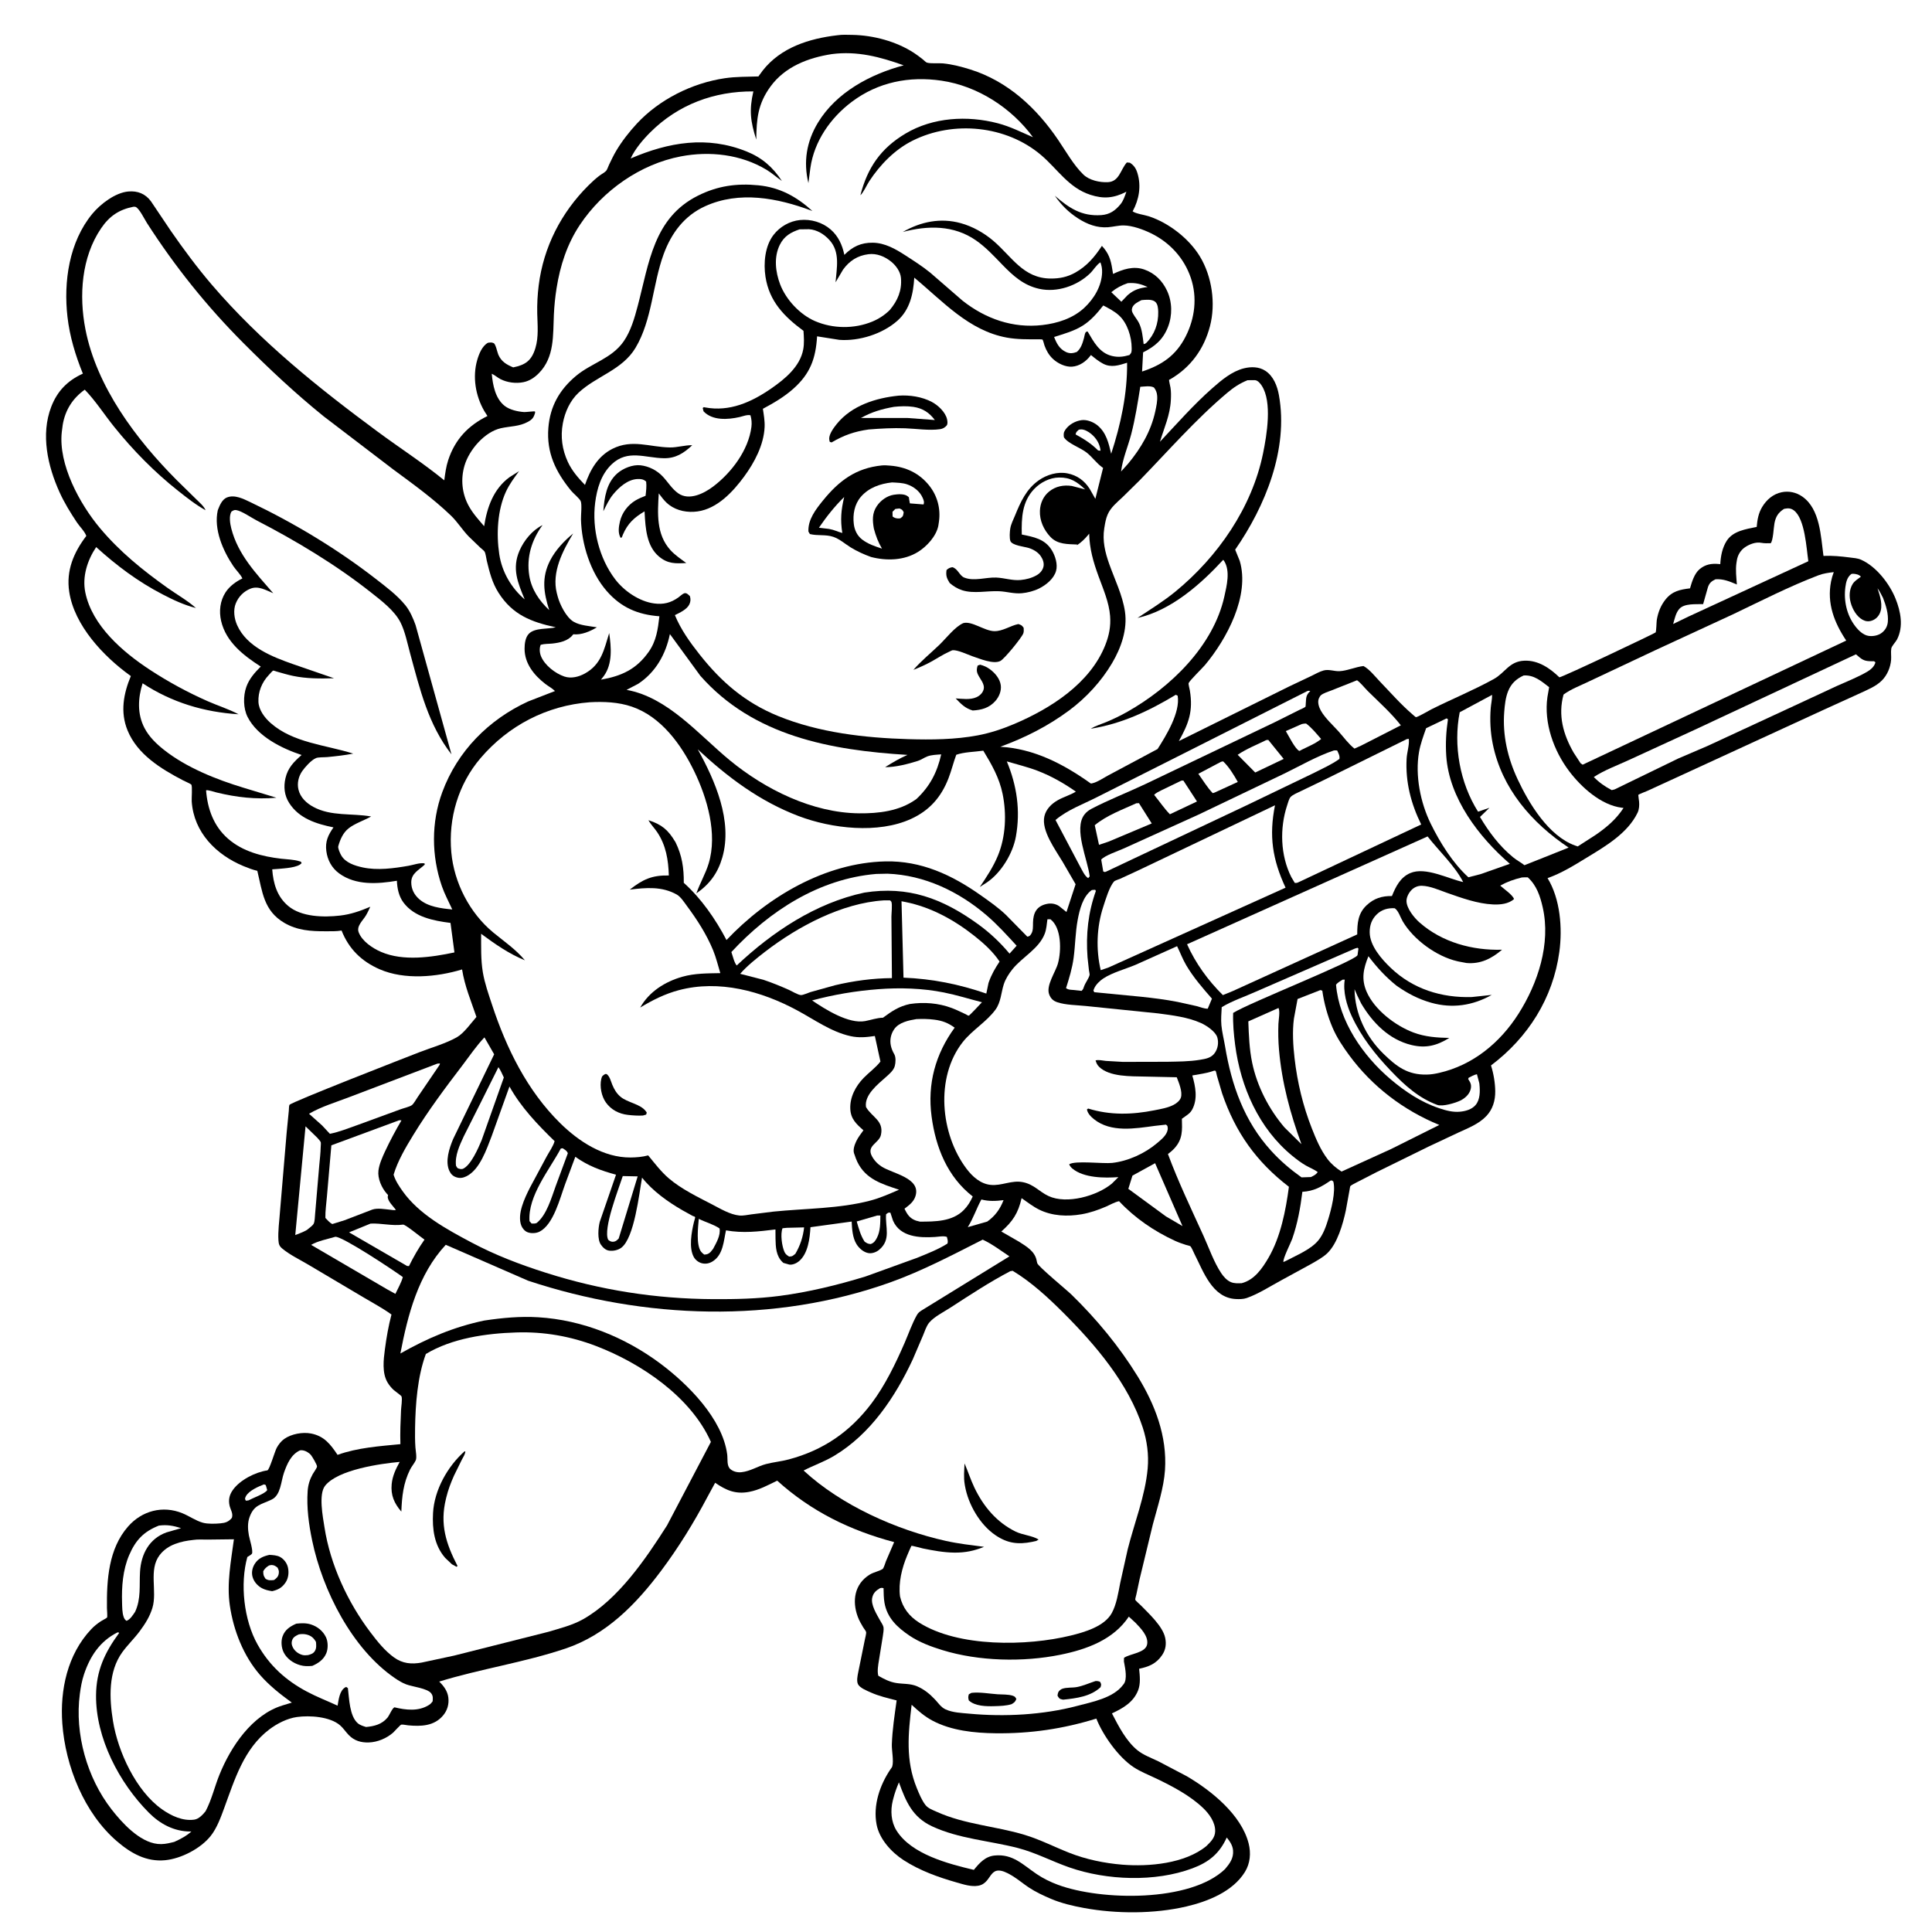 <svg version="1.1" xmlns="http://www.w3.org/2000/svg" style="display: block;" viewBox="0 0 2048 2048" width="1024" height="1024">
<path transform="translate(0,0)" fill="rgb(255,255,255)" d="M -0 -0 L 2048 0 L 2048 2048 L -0 2048 L -0 -0 z"/>
<path transform="translate(0,0)" fill="rgb(0,0,0)" d="M 887.567 37.379 C 892.628 36.598 898.314 36.893 903.472 36.98 C 925.635 37.356 950.026 43.834 968.689 55.97 C 972.017 58.134 975.151 60.532 978.267 62.989 C 979.136 63.674 981.509 66.056 982.471 66.346 C 986.861 67.667 994.64 66.726 999.5 67.183 C 1009.2 68.095 1019.31 70.737 1028.59 73.645 C 1068.45 86.145 1098.86 114.586 1121.86 148.556 C 1129.91 160.439 1138.03 174.926 1148.31 184.943 C 1154.67 191.137 1165.8 193.56 1174.5 193.102 C 1186.58 192.466 1187.73 179.756 1194.5 172.216 L 1197.73 172.5 C 1202.14 175.367 1204.2 178.546 1205.75 183.596 C 1209.97 197.384 1207.39 211.689 1200.64 224.037 C 1204.16 226.615 1213.24 227.776 1217.77 229.265 C 1238.96 236.231 1260.52 252.927 1272.04 272.028 C 1284.8 293.157 1288.87 321.862 1282.63 345.746 C 1276.3 370.002 1262.19 389.464 1240.42 402.092 C 1240.03 402.317 1239.45 402.356 1239.25 402.758 C 1239.04 403.183 1240.61 409.876 1240.77 410.879 C 1241.46 415.221 1241.37 419.56 1241.16 423.936 C 1240.41 439.89 1234.14 453.327 1229.58 468.297 C 1247.71 449.012 1265.21 429.027 1285.11 411.5 C 1294.8 402.962 1305.79 393.654 1318.6 390.451 C 1326.13 388.569 1334.55 388.645 1341.27 393.024 C 1349.97 398.692 1354 409.24 1355.74 419.036 C 1365.93 476.222 1341.31 536.532 1309.33 582.68 L 1314.17 594.553 C 1325.15 631.535 1300.29 677.618 1277.24 705.079 C 1274.61 708.205 1260.74 721.705 1259.96 724.232 C 1259.66 725.211 1261.09 730.655 1261.3 731.963 C 1264.89 753.859 1260.16 766.741 1249.63 785.578 L 1366.5 727.709 L 1390.05 716.546 C 1394.25 714.558 1398.64 711.901 1403.15 710.707 C 1408.79 709.216 1414.38 711.741 1420.01 711.464 C 1428.1 711.067 1436.9 706.984 1445.36 706.019 C 1451.73 709.443 1457.69 717.158 1462.69 722.372 C 1473.94 734.112 1485 746.741 1497.35 757.326 C 1497.77 757.68 1500.54 760.186 1500.84 760.232 C 1502.47 760.481 1514.81 753.192 1517.45 751.868 C 1539.16 740.985 1562.27 731.547 1583.44 719.836 C 1595.64 713.091 1599.77 700.971 1616 700.354 C 1630.62 699.797 1642.98 708.298 1653.01 717.995 C 1658.02 717.072 1754.37 671.274 1754.97 670.448 C 1755.84 669.26 1755.89 659.382 1756.27 657.157 C 1757.6 649.152 1760.47 641.778 1765.59 635.404 C 1772.67 626.598 1780.93 624.976 1791.49 623.663 C 1793.44 616.834 1796.1 607.924 1801.75 603.259 C 1807.89 598.177 1814.34 597.165 1821.98 597.875 L 1823.55 598.027 C 1824.03 589.462 1825.67 580.665 1830.35 573.329 C 1837.12 562.732 1850.89 560.918 1862.18 558.553 C 1862.8 551.114 1864.01 544.021 1867.92 537.5 C 1872.61 529.671 1879.61 523.64 1888.71 521.776 C 1896.34 520.212 1904.09 521.918 1910.5 526.378 C 1929.45 539.572 1930.13 568.677 1932.95 589.272 C 1942.64 588.868 1951.41 589.747 1961 590.973 C 1965.1 591.496 1969.12 591.684 1972.96 593.4 C 1988.9 600.525 2002.9 618.635 2009.3 634.453 C 2014.82 648.097 2017.98 664.145 2010.92 677.874 C 2009.52 680.591 2005.29 684.721 2004.84 687.453 C 2004.22 691.207 2004.95 695.627 2004.64 699.5 C 2003.99 707.471 2000.53 715.668 1994.88 721.344 C 1988.69 727.564 1980.17 730.88 1972.36 734.579 L 1932 752.951 L 1777.84 823.864 L 1746.33 838.332 C 1745.12 838.881 1737.15 841.918 1736.65 842.657 C 1736.57 842.785 1737.45 849.203 1737.52 849.943 C 1737.85 853.692 1737.55 858.06 1735.9 861.5 C 1725.29 883.605 1701.16 897.437 1681.17 909.648 C 1667.81 917.818 1655.32 925.566 1640.47 930.856 C 1653.98 952.873 1656.38 983.982 1652.97 1009 C 1646.25 1058.19 1619.81 1099.79 1580.52 1129.42 C 1583.26 1137.99 1584.92 1147.89 1585.01 1156.87 C 1585.1 1166.56 1582.46 1175.73 1575.7 1182.94 C 1567.69 1191.47 1556.26 1195.82 1545.83 1200.62 L 1513.98 1215.6 L 1459.01 1242.62 L 1438.34 1253.25 C 1436.52 1254.3 1432.73 1255.96 1431.34 1257.4 C 1431.16 1257.59 1430.7 1260.76 1430.64 1261.09 L 1426.63 1283.15 C 1423.59 1297.39 1417.73 1318.28 1406.87 1328.59 C 1402.12 1333.1 1395.59 1336.56 1389.95 1339.84 L 1358.16 1357.19 C 1346.53 1363.47 1333.99 1371.64 1321.51 1375.98 C 1317.95 1377.22 1313.73 1377.22 1310 1377.03 C 1284.96 1375.77 1275.63 1347.77 1266.13 1329.19 C 1265.18 1327.34 1263.24 1322.39 1261.81 1321.06 C 1261.36 1320.64 1257.67 1319.81 1257 1319.6 C 1253.12 1318.37 1249.32 1317.04 1245.62 1315.34 C 1223.51 1305.21 1202.89 1291.11 1186.25 1273.31 C 1181.58 1274.29 1176.78 1277.16 1172.38 1279.06 C 1164.04 1282.65 1155.53 1285.61 1146.57 1287.16 C 1131.51 1289.78 1115.27 1289.08 1101.4 1282.17 C 1094.97 1278.96 1088.85 1274.21 1082.93 1270.1 C 1079.31 1285.97 1073.6 1294.73 1061.42 1305.46 L 1080.27 1316.28 C 1087.99 1321.22 1096.78 1326.27 1098.81 1335.84 L 1099.04 1337 L 1099.48 1338.89 C 1100.27 1342.37 1130.83 1367.46 1135.91 1372.42 C 1162.39 1398.27 1186.4 1427.23 1205.84 1458.79 C 1224.43 1488.97 1237.31 1522.36 1234.94 1558.31 C 1233.69 1577.21 1226.96 1597.55 1222.1 1615.79 L 1207.98 1674.18 L 1204.54 1690.42 C 1204.36 1691.29 1203.23 1695.06 1203.43 1695.79 C 1203.7 1696.79 1208.47 1700.86 1209.4 1701.81 C 1217.74 1710.36 1232.5 1723.88 1235.11 1736 C 1236.55 1742.66 1235.74 1748.79 1231.87 1754.5 C 1225.65 1763.65 1217.84 1766.8 1207.51 1768.96 C 1208.29 1776.39 1209.22 1784.79 1206.42 1791.88 C 1201.43 1804.55 1190.36 1810.83 1178.7 1816.25 C 1185.66 1829.74 1193.7 1845.5 1205.68 1855.29 C 1211.95 1860.41 1220.7 1863.58 1228 1867.1 L 1257.94 1882.82 C 1283.7 1897.86 1315.9 1923.62 1323.62 1954.18 C 1326.2 1964.41 1325.29 1975.2 1319.68 1984.32 C 1306.84 2005.18 1280.25 2015.67 1257.49 2020.98 C 1223.51 2028.91 1183.45 2028.85 1149.18 2022.57 C 1137.29 2020.39 1125.15 2017.56 1114 2012.81 C 1106.02 2009.4 1097.73 2005.56 1090.5 2000.74 C 1084.55 1996.77 1079.1 1992.11 1072.98 1988.37 C 1046.72 1972.33 1053.44 1996.05 1037 1998.95 C 1029.44 2000.28 1021.28 1997.53 1014.07 1995.48 C 994.69 1989.97 975.013 1982.93 958 1971.92 C 945.039 1963.54 932.16 1949.57 929.205 1934 C 925.345 1913.66 932.646 1892.28 943.906 1875.55 C 944.544 1874.53 945.471 1873.65 945.82 1872.5 C 947.571 1866.74 945.177 1855.55 945.387 1849.16 C 945.899 1833.52 948.332 1817.99 950.477 1802.51 C 940.967 1800.03 931.945 1798.07 922.914 1794.01 C 919.074 1792.28 911.623 1789.35 909.597 1785.49 C 907.798 1782.07 909.003 1776.55 909.698 1772.96 L 916.71 1738.44 C 917.016 1736.65 918.472 1731.65 918.114 1730.03 C 917.836 1728.77 915.77 1726.3 915.032 1725.07 C 912.863 1721.47 910.783 1717.85 909.305 1713.91 C 903.041 1697.16 905.742 1679.11 921.907 1669.16 C 926.155 1666.54 931.629 1665.7 935.588 1663.21 C 936.801 1662.44 938.58 1656.41 939.12 1655 L 947.843 1634.71 C 901.006 1622.26 859.921 1602.11 823.865 1569.56 C 814.151 1574.27 804.715 1579.47 793.978 1581.47 C 779.628 1584.14 769.69 1579.79 758.097 1571.79 L 749.692 1587.25 C 735.399 1614.26 719.278 1640.42 700.962 1664.89 C 674.295 1700.52 642.663 1732.98 599.474 1747.52 C 555.834 1762.22 509.491 1769.02 465.56 1782.55 C 470.383 1787.14 474.456 1792.72 475.262 1799.5 C 476.101 1806.55 474.235 1813.06 469.667 1818.5 C 460.133 1829.86 446.14 1830.16 432.668 1828.93 C 430.846 1828.77 426.962 1827.87 425.321 1828.19 C 424.336 1828.38 418.021 1835.52 416.7 1836.68 C 409.855 1842.69 400.141 1846.78 390.986 1847.07 C 382.756 1847.34 375.65 1845.32 369.734 1839.27 C 366.558 1836.02 364.025 1831.99 360.601 1829 C 349.871 1819.62 328.304 1818.24 314.812 1820.1 C 304.504 1821.52 293.675 1827.05 285.435 1833.3 C 258.482 1853.73 248.741 1886.44 237.599 1916.8 C 234.007 1926.59 229.922 1937.84 223.408 1946.09 C 212.81 1959.51 192.054 1970.26 175.062 1971.9 C 155.186 1973.83 138.89 1964.61 124.211 1952.05 C 89.249 1922.13 69.315 1872.14 66.053 1827 C 63.478 1791.37 71.498 1753.79 96.602 1727.12 C 99.72 1723.8 103.281 1720.99 107.085 1718.5 C 108.061 1717.87 113.116 1715.26 113.512 1714.57 C 114.026 1713.68 113.384 1706.08 113.369 1704.63 C 113.046 1674.65 115.053 1641.71 135.806 1618.12 C 150.447 1601.49 172.398 1595.57 193.293 1604.07 C 200.527 1607.01 207.538 1612.05 214.982 1614.13 C 220.372 1615.62 228.15 1615.3 233.736 1614.8 C 239.079 1614.32 242.36 1613.14 245.802 1609 C 247.366 1604.3 244.393 1600.54 243.352 1596 C 241.951 1589.9 243.181 1584.64 246.71 1579.59 C 254.17 1568.91 270.543 1560.56 283.389 1558.66 C 285.62 1558.33 291.317 1538.39 293.339 1534.76 C 295.378 1531.1 297.941 1527.68 301.411 1525.26 C 308.93 1520.01 320.769 1517.82 329.789 1519.59 C 343.76 1522.34 350.425 1531.13 357.812 1542.21 C 379.008 1534.59 402.161 1533.03 424.434 1530.86 C 424.038 1518.77 424.586 1506.72 425.127 1494.64 C 425.281 1491.21 426.629 1483.4 425.628 1480.26 C 425.341 1479.36 418.659 1474.65 417.5 1473.61 C 414.964 1471.32 412.685 1468.56 410.92 1465.64 C 404.776 1455.46 406.564 1441.24 408.05 1430.03 C 409.694 1417.61 411.814 1405.57 414.974 1393.46 C 405.764 1386.73 395.365 1381.29 385.584 1375.42 L 326.881 1340.63 C 317.662 1335.15 307.516 1330.4 299.234 1323.55 C 296.098 1320.96 295.429 1318.86 295.162 1314.88 C 294.51 1305.18 296.115 1294.41 296.773 1284.65 L 303.893 1200.34 L 306.16 1177.39 C 306.31 1176.01 306.248 1172.29 306.839 1171.22 C 308.414 1168.36 432.406 1120.12 444.439 1115.45 C 457.111 1110.52 472.392 1106.25 484.168 1099.6 C 491.783 1095.3 499.218 1084.63 505.053 1077.99 C 499.251 1060.88 492.686 1045.63 489.824 1027.65 C 462.946 1035.8 428.737 1038.92 402.448 1027.47 C 383.169 1019.07 369.792 1005.91 362.069 986.4 C 356.571 987.388 350.501 987.152 344.915 987.173 C 329.461 987.229 315.106 986.291 301.429 978.304 C 279.463 965.477 278.107 945.191 272.756 923.109 C 267.828 921.978 263.006 920.116 258.333 918.194 C 229.148 906.191 205.398 882.386 203.23 849.5 C 203.021 846.333 204.031 833.768 202.868 831.775 C 202.446 831.052 195.23 827.831 193.924 827.151 C 170.656 815.036 145.592 799.681 135.227 774.3 C 127.268 754.811 130.908 735.384 138.697 716.63 L 137.907 716.072 C 109.703 695.763 78.83 663.069 73.39 627.378 C 69.951 604.816 78.122 585.652 91.494 568.102 C 89.707 563.164 84.467 558.21 81.466 553.693 C 74.653 543.436 68.209 533.006 63.117 521.772 C 50.531 493.996 43.017 460.606 54.333 431.171 C 60.736 414.513 71.692 403.38 87.848 396.067 C 80.006 376.854 73.911 356.693 71.534 336.003 C 67.242 298.659 73.229 256.506 97.856 226.659 C 106.444 216.251 122.271 204.145 136.099 202.986 C 145.87 202.168 153.985 205.294 159.966 213.309 L 181.068 244.72 C 194.709 264.4 209.215 283.951 224.801 302.136 C 276.032 361.912 337.447 411.137 400.558 457.749 C 423.794 474.909 448.617 490.908 470.94 509.165 C 471.89 502.055 472.841 494.637 475.096 487.809 C 482.382 465.745 496.233 451.132 516.724 440.989 L 513.348 435.685 C 504.059 419.623 500.677 399.393 505.909 381.5 C 507.796 375.047 511.079 366.76 517.236 363.355 C 519.629 363.064 521.021 362.701 523.297 363.728 C 525.473 364.711 527.125 373.338 528.222 375.898 C 531.387 383.289 536.981 386.52 544.024 389.448 C 556.943 386.822 563.524 382.299 567.55 368.976 C 571.134 357.113 569.776 344.472 569.494 332.275 C 569.266 322.396 569.824 312.306 571.051 302.5 C 576.13 261.905 594.837 225.366 623.771 196.581 C 627.352 193.018 631.08 189.587 635.084 186.5 C 637.297 184.794 640.531 183.122 642.453 181.207 C 643.536 180.13 644.84 176.257 645.585 174.697 C 648.005 169.634 650.415 164.522 653.292 159.699 C 659.328 149.578 667.068 139.677 675.089 131.043 C 698.979 105.322 733.712 88.025 768.361 82.914 C 779.92 81.209 792.255 81.396 803.948 81.018 L 808.5 74.778 C 827.704 50.307 857.815 40.851 887.567 37.379 z"/>
<path transform="translate(0,0)" fill="rgb(255,255,255)" d="M 279.876 1573.5 L 281.707 1574.23 L 283.236 1579.5 C 281.57 1583.12 267.732 1588.06 263.304 1590.5 L 260.609 1590.8 L 259.747 1589 C 259.989 1587.58 259.929 1587.33 260.76 1585.88 C 264.129 1580.01 273.818 1575.82 279.876 1573.5 z"/>
<path transform="translate(0,0)" fill="rgb(255,255,255)" d="M 1143.58 455.5 L 1145.52 455.183 C 1149.46 454.931 1153.9 457.636 1156.79 460.046 C 1162.28 464.623 1165.91 470.646 1166.64 477.775 L 1164.05 477.5 C 1156.63 470.061 1149.28 465.528 1140.19 460.5 C 1140.62 457.762 1141.69 457.362 1143.58 455.5 z"/>
<path transform="translate(0,0)" fill="rgb(255,255,255)" d="M 1195.49 300.139 C 1203.79 299.556 1209.12 300.955 1216.54 304.234 C 1208.41 305.279 1202.41 306.93 1196.05 312.28 L 1195.17 313.035 L 1188.66 319.847 L 1178.02 309.74 C 1183.62 305.144 1188.69 302.462 1195.49 300.139 z"/>
<path transform="translate(0,0)" fill="rgb(255,255,255)" d="M 929.819 1288.5 L 933.23 1288.5 C 933.163 1296.12 933.245 1304.95 929.715 1311.87 C 928.045 1315.15 926.518 1317.5 923 1318.76 C 919.976 1318.57 918.901 1317.84 916.507 1316.17 C 912.237 1309.66 910.321 1302.2 908.165 1294.81 L 929.819 1288.5 z"/>
<path transform="translate(0,0)" fill="rgb(255,255,255)" d="M 1040.32 1271.5 C 1048.37 1273.61 1055.65 1273.21 1063.8 1272.2 C 1060.05 1281.83 1054.96 1288.87 1046.54 1294.91 L 1025.88 1300.83 C 1031.84 1291.34 1035 1281.17 1040.32 1271.5 z"/>
<path transform="translate(0,0)" fill="rgb(255,255,255)" d="M 833.963 1301.54 L 852.393 1301.08 C 851.244 1311.35 848.299 1320.13 843.148 1329.04 C 840.416 1331.22 840.106 1331.94 836.5 1332.02 C 834.411 1330.69 832.713 1329.58 831.634 1327.22 C 828.841 1321.12 827.07 1308.19 829.5 1302.01 L 833.963 1301.54 z"/>
<path transform="translate(0,0)" fill="rgb(255,255,255)" d="M 740.735 1292.02 C 747.453 1295.44 756.802 1298 762.742 1302.21 C 764.112 1309.46 759.202 1317.66 755.91 1323.86 L 753.203 1327.19 C 751.161 1329.26 749.372 1329.8 746.5 1329.92 C 745.374 1329.01 744.135 1328.08 743.237 1326.92 C 737.704 1319.75 739.985 1300.51 740.735 1292.02 z"/>
<path transform="translate(0,0)" fill="rgb(255,255,255)" d="M 1379.99 767.5 C 1381.53 767.069 1382.91 767.046 1384.5 766.968 C 1390.6 771.48 1395.47 777.685 1400.46 783.371 C 1394.63 788.143 1387 791.218 1380.27 794.558 L 1377.5 796.049 C 1373.29 794.73 1365.81 779.61 1363.02 774.986 L 1379.99 767.5 z"/>
<path transform="translate(0,0)" fill="rgb(255,255,255)" d="M 1294.39 807.5 L 1296.53 807.055 C 1302.87 813.041 1307.84 821.314 1312.11 828.885 L 1287.5 840.165 L 1285.54 840.771 C 1279.84 834.844 1275.1 826.975 1270.3 820.258 L 1294.39 807.5 z"/>
<path transform="translate(0,0)" fill="rgb(255,255,255)" d="M 1210.03 318.15 C 1214.33 317.76 1221.08 316.972 1224.5 319.846 C 1227.38 322.267 1227.67 327.007 1227.76 330.5 C 1228.08 342.91 1223.85 354.676 1215.17 363.444 C 1213.65 364.623 1214.56 364.102 1212.31 364.793 C 1211.37 357.435 1210.72 349.266 1207.43 342.518 C 1205.73 339.049 1203.14 336.158 1201.27 332.827 C 1200.03 330.637 1199.33 329.029 1200.12 326.523 C 1201.48 322.22 1206.35 320.067 1210.03 318.15 z"/>
<path transform="translate(0,0)" fill="rgb(255,255,255)" d="M 1342.34 784.5 L 1344.41 784.32 L 1360.76 804.493 L 1330.59 818.896 L 1311.98 800.095 C 1321.07 793.933 1332.44 789.302 1342.34 784.5 z"/>
<path transform="translate(0,0)" fill="rgb(255,255,255)" d="M 1252.29 827.5 L 1254.39 827.375 L 1268.85 849.593 L 1240.14 863.154 C 1234.01 856.947 1229.04 849.34 1223.44 842.614 C 1225.41 840.354 1228.85 838.962 1231.49 837.553 L 1252.29 827.5 z"/>
<path transform="translate(0,0)" fill="rgb(255,255,255)" d="M 1962.43 608.5 C 1963.3 608.289 1963.55 608.179 1964.56 608.221 C 1967.42 608.343 1970.71 609.091 1972.63 611.291 C 1969.36 613.917 1965.97 615.596 1963.74 619.313 C 1960.26 625.128 1960.06 632.463 1961.83 638.915 C 1963.71 645.79 1968.04 653.506 1974.5 657.018 C 1977.6 658.7 1980.63 659.044 1984 657.967 C 1987.83 656.743 1990.81 654.01 1992.54 650.388 C 1996.48 642.138 1992.87 631.691 1990.24 623.595 C 1992.58 626.619 1994.25 630.419 1996.08 633.79 C 1999.16 641.755 2001.98 650.665 2001.17 659.308 C 2000.74 663.946 1998.52 667.913 1994.83 670.765 C 1991.05 673.692 1985.63 674.695 1980.97 674.096 C 1975.15 673.35 1969.94 668.161 1966.55 663.712 C 1957.63 652.022 1954.27 636.802 1956.18 622.344 C 1956.89 617.03 1958.03 611.913 1962.43 608.5 z"/>
<path transform="translate(0,0)" fill="rgb(255,255,255)" d="M 660.152 1246.68 L 675.955 1247.01 L 655.845 1312.87 C 654.414 1314.31 653.083 1315.78 651 1316.18 C 648.21 1316.71 646.791 1315.89 644.72 1314.23 C 639.029 1302.63 655.659 1260.72 660.152 1246.68 z"/>
<path transform="translate(0,0)" fill="rgb(255,255,255)" d="M 594.463 1217.5 L 596.465 1217.19 C 598.932 1218.92 600.846 1219.64 601.928 1222.5 L 589.092 1257.22 C 584.515 1269.77 579.505 1288.04 568.764 1296.5 C 566.673 1297.17 565.647 1297.11 563.5 1296.99 L 561.301 1294.5 C 559.39 1267.77 582.257 1240.29 594.463 1217.5 z"/>
<path transform="translate(0,0)" fill="rgb(255,255,255)" d="M 1208.75 410.019 C 1213.04 409.81 1219.44 408.624 1223.22 410.76 C 1225.33 413.451 1226.36 416.05 1226.64 419.5 C 1227.09 424.776 1225.77 430.889 1224.64 436.082 C 1220.08 457.045 1209.54 474.992 1195.99 491.347 L 1188.41 499.788 C 1189.89 486.722 1195.79 473.091 1199.13 460.271 C 1203.43 443.714 1206.04 426.888 1208.75 410.019 z"/>
<path transform="translate(0,0)" fill="rgb(255,255,255)" d="M 1204.53 851.5 L 1207.34 851.384 L 1220.89 872.894 L 1174.99 892.213 L 1164.99 895.552 L 1160.49 874.754 C 1173.06 864.295 1189.71 858.277 1204.53 851.5 z"/>
<path transform="translate(0,0)" fill="rgb(255,255,255)" d="M 1157.34 943.5 C 1158.5 943.287 1159.81 943.305 1160.99 943.236 L 1161.65 944.5 C 1153.44 967.496 1151.01 990.493 1152.83 1014.8 L 1154.33 1028.53 C 1154.45 1029.46 1155.22 1032.71 1155 1033.58 C 1154.1 1037.3 1150.49 1041.81 1149.1 1045.8 C 1148.31 1048.06 1148.26 1048.66 1146.5 1050.36 L 1137.41 1049.38 C 1134.33 1049.09 1132.59 1049.29 1130.03 1047.5 C 1133.39 1036.86 1136.61 1026.43 1138.09 1015.32 C 1139.87 1001.92 1139.91 988.477 1142.39 975.125 C 1144.37 964.419 1147.94 949.976 1157.34 943.5 z"/>
<path transform="translate(0,0)" fill="rgb(255,255,255)" d="M 1224.45 1233.03 L 1253.49 1299.7 L 1236.05 1289.5 L 1196.08 1260.24 L 1200.45 1246.2 L 1224.45 1233.03 z"/>
<path transform="translate(0,0)" fill="rgb(255,255,255)" d="M 528.348 1131.23 C 530.737 1134.59 532.328 1138.45 534.082 1142.17 L 510.586 1208.56 C 507.097 1216.94 499.076 1235.59 490.5 1239.09 C 488.08 1239.32 488.984 1239.44 486.709 1238.9 C 484.446 1238.37 484.576 1237.57 483.386 1235.71 C 482.083 1224.91 487.193 1214.1 491.638 1204.5 L 509.352 1169.29 L 528.348 1131.23 z"/>
<path transform="translate(0,0)" fill="rgb(255,255,255)" d="M 168.409 1617.2 C 177.081 1616.06 183.726 1617.24 191.949 1619.94 L 176.447 1624.41 C 158.134 1631.04 149.564 1647.38 148.44 1666.11 C 147.548 1680.97 149.67 1694.51 143.28 1708.49 C 141.123 1711.69 137.844 1717.08 134 1718.13 C 132.431 1716.85 131.829 1716.09 131.122 1714.13 C 129.48 1709.56 129.551 1703.69 129.394 1698.87 C 128.848 1682.04 130.209 1664.13 136.931 1648.47 C 143.725 1632.64 152.333 1623.53 168.409 1617.2 z"/>
<path transform="translate(0,0)" fill="rgb(255,255,255)" d="M 1423.2 1038.5 L 1425.51 1038.45 C 1423.45 1051.17 1427.54 1065.64 1432.87 1077.14 C 1443.16 1099.35 1457.86 1117.86 1474.64 1135.43 C 1488.93 1150.38 1503.96 1164.06 1523.63 1171.27 C 1529.17 1173.3 1543 1169.15 1548.17 1166.57 C 1552.96 1164.18 1557.52 1160.13 1558.92 1154.76 C 1559.97 1150.74 1559.13 1148.1 1556.9 1144.73 L 1556.31 1143.87 L 1556.78 1142.5 C 1559.58 1141.12 1562.55 1139.3 1565.6 1138.72 L 1568.12 1148.16 L 1568.26 1149.37 C 1569 1156.49 1569.11 1165.71 1564.1 1171.46 C 1560.06 1176.11 1553.52 1177.92 1547.61 1178.46 C 1539.94 1179.16 1532.88 1177.2 1525.68 1174.8 C 1506.36 1168.38 1489.58 1157.16 1474.09 1144.07 C 1444.97 1119.45 1419.4 1082.57 1416.25 1043.78 C 1418.07 1041.45 1420.73 1040.1 1423.2 1038.5 z"/>
<path transform="translate(0,0)" fill="rgb(255,255,255)" d="M 392.796 1297.06 C 404.49 1296.49 415.615 1299.78 427.284 1298.13 C 429.639 1297.8 446.598 1311.83 449.974 1314.07 C 443.604 1323.13 438.428 1332.19 433.5 1342.13 L 431.5 1341.98 L 370.008 1306.35 L 392.796 1297.06 z"/>
<path transform="translate(0,0)" fill="rgb(255,255,255)" d="M 323.884 1193.96 L 336.429 1206.16 C 337.235 1207.12 339.661 1209.65 339.999 1210.75 C 340.325 1211.82 339.98 1214.76 339.952 1215.97 C 339.805 1222.29 339.065 1228.58 338.468 1234.88 L 334.018 1287 C 333.788 1289.65 333.696 1294.93 332.484 1297.24 C 331.388 1299.33 327.232 1302.19 325.328 1303.81 C 321.424 1306.08 317.189 1307.58 312.991 1309.21 L 323.884 1193.96 z"/>
<path transform="translate(0,0)" fill="rgb(255,255,255)" d="M 355.495 1311.03 C 363.418 1310.78 416.975 1346.41 427.021 1353.74 C 425.444 1359.67 421.732 1365.95 419.127 1371.56 L 410.542 1366.82 L 329.795 1319.62 C 336.893 1315.43 347.508 1313.43 355.495 1311.03 z"/>
<path transform="translate(0,0)" fill="rgb(255,255,255)" d="M 1410.42 1251.5 C 1412.54 1251.3 1411.52 1251.05 1413.39 1252.5 C 1416.08 1263.28 1411.22 1281.85 1407.95 1292.5 C 1405.62 1300.11 1402.74 1308.34 1397.68 1314.61 C 1389.68 1324.51 1374.49 1330.57 1363.33 1336.5 L 1360.5 1337.8 C 1359.63 1334.45 1368.33 1317.46 1369.83 1313.15 C 1375.5 1296.91 1378.46 1280.4 1380.56 1263.37 C 1392.72 1262.68 1400.63 1258.18 1410.42 1251.5 z"/>
<path transform="translate(0,0)" fill="rgb(255,255,255)" d="M 1169.5 323.811 C 1175.41 326.895 1181.21 329.824 1186.19 334.356 C 1195.06 342.439 1199.61 357.156 1199.62 369 C 1199.63 372.531 1199.7 373.897 1197.25 376.361 C 1190.83 378.241 1185.33 378.912 1178.74 377.34 C 1165.51 374.187 1159.3 362.295 1153 351.5 C 1151.9 351.551 1151.43 351.4 1150.6 352.669 C 1149.96 353.658 1149.41 357.169 1149.03 358.482 C 1147.47 363.994 1145.97 369.197 1141.5 373.07 C 1137.59 374.531 1134.1 375.028 1130.13 373.212 C 1123.09 369.99 1120.03 364.018 1117.4 357.19 C 1127.68 353.975 1138.46 350.997 1147.66 345.22 C 1156.44 339.709 1163.17 331.881 1169.5 323.811 z"/>
<path transform="translate(0,0)" fill="rgb(255,255,255)" d="M 1355.26 1068.5 C 1357.12 1071.78 1355.33 1081.17 1355.17 1085.5 C 1354.84 1094.62 1355.01 1103.74 1355.8 1112.83 C 1358.83 1147.66 1367.62 1180.15 1379.6 1212.88 L 1361.67 1195.2 C 1345.12 1175.86 1332.53 1151.5 1327.34 1126.5 C 1324.34 1112.04 1323.82 1097.41 1323.27 1082.71 L 1355.26 1068.5 z"/>
<path transform="translate(0,0)" fill="rgb(255,255,255)" d="M 930.846 1048.59 C 953.784 1046.8 977.918 1047.55 1000.5 1052.05 C 1014.05 1054.76 1027.52 1058.96 1040.92 1062.43 C 1039.93 1063.56 1027.66 1076.6 1027.01 1076.63 C 1025.91 1076.69 1024.99 1075.73 1023.98 1075.27 C 1019 1073.01 1014.1 1070.48 1008.97 1068.56 C 994.724 1063.24 979.458 1062.04 964.499 1064.28 C 952.833 1066.77 945.497 1071.85 936 1078.82 C 929.562 1078.93 923.381 1081.22 917.076 1082.39 C 899.638 1085.64 875.058 1070.12 860.841 1060.49 C 883.848 1054.33 907.093 1050.4 930.846 1048.59 z"/>
<path transform="translate(0,0)" fill="rgb(255,255,255)" d="M 1438.52 721.098 C 1442.55 723.976 1446.51 729.188 1450.13 732.76 C 1461.95 744.435 1474.68 755.776 1484.96 768.858 L 1442.75 790.432 L 1435.81 793.548 C 1429.57 788.748 1424.33 781.381 1419.06 775.5 C 1412.87 768.601 1404.78 761.447 1400.21 753.397 C 1398.17 749.804 1396.4 744.561 1398 740.5 C 1398.35 739.603 1399.42 737.709 1400.08 737.118 C 1402.76 734.729 1408 733.23 1411.41 731.864 L 1438.52 721.098 z"/>
<path transform="translate(0,0)" fill="rgb(255,255,255)" d="M 463.608 1127.5 L 466.338 1127.27 C 466.065 1128.8 466.315 1128.27 465.454 1129.58 L 442.8 1162.87 C 441.232 1165.11 438.639 1169.97 436.607 1171.49 C 434.247 1173.26 427.387 1174.81 424.222 1176.02 L 378.9 1192.6 C 369.172 1196.03 359.854 1199.86 349.703 1201.88 L 341.448 1193.03 L 327.573 1180.63 C 340.724 1172.97 355.898 1168.51 370.089 1163.05 L 463.608 1127.5 z"/>
<path transform="translate(0,0)" fill="rgb(255,255,255)" d="M 1413.98 795.5 C 1415.23 795.351 1416.21 795.425 1417.46 795.541 C 1418.82 798.536 1420.41 801.11 1419.85 804.5 C 1411.2 810.72 1400.68 815.26 1391.19 820.114 L 1321.19 853.779 L 1172.5 923.987 C 1170.63 924.541 1171.63 924.512 1169.5 923.816 L 1167.33 911.23 C 1170.95 906.888 1185.27 902.123 1191.02 899.515 L 1270.45 863.535 L 1361.24 820.116 C 1378.48 811.726 1395.8 801.632 1413.98 795.5 z"/>
<path transform="translate(0,0)" fill="rgb(255,255,255)" d="M 1436.27 1005.5 L 1439.01 1004.68 L 1439.99 1005.5 L 1439.03 1012.5 C 1437.04 1018.4 1323.68 1063.28 1307.2 1073.72 C 1306.8 1085 1307.84 1096.27 1309.28 1107.46 C 1315.05 1152.15 1334.42 1196.15 1369.76 1225.13 C 1374.33 1228.88 1379.15 1232.55 1384.29 1235.5 C 1388.4 1237.86 1393.11 1239.6 1396.86 1242.5 C 1394.78 1245.29 1392.67 1246.26 1389.56 1247.73 L 1379.68 1248.06 C 1367.76 1239.54 1357.47 1230.84 1347.57 1219.98 C 1318.92 1188.6 1305.47 1150.34 1298.62 1109.14 C 1297.38 1101.74 1295.45 1094.34 1294.74 1086.87 C 1294.15 1080.6 1294.75 1073.94 1295.07 1067.65 C 1306.11 1060.91 1319.47 1056.54 1331.34 1051.17 L 1436.27 1005.5 z"/>
<path transform="translate(0,0)" fill="rgb(255,255,255)" d="M 1247.75 1003 C 1251.1 1009.77 1253.63 1016.71 1257.49 1023.27 C 1265.1 1036.18 1274.89 1047.38 1284.7 1058.62 L 1280.25 1069.26 C 1276.44 1069.31 1272.03 1067.47 1268.34 1066.49 L 1248.34 1062.08 C 1235.56 1059.55 1222.7 1057.99 1209.76 1056.6 L 1160 1051.8 L 1159.04 1050 L 1159.76 1048.09 C 1161.49 1043.8 1165.86 1039.61 1169.71 1037.11 C 1179.3 1030.89 1192.65 1027.36 1203.36 1022.9 L 1247.75 1003 z"/>
<path transform="translate(0,0)" fill="rgb(255,255,255)" d="M 1385.95 732.5 C 1387.98 732.156 1386.97 732.152 1388.97 732.5 C 1384.3 736.985 1384.65 739.329 1384.18 745.625 C 1384.15 745.932 1384.06 748.858 1383.93 749.021 C 1382.99 750.222 1378.88 751.777 1377.39 752.545 L 1351.56 765.446 L 1213.9 831.258 C 1195.26 840.061 1175.47 847.718 1157.26 857.236 C 1154.17 858.848 1151.63 860.72 1149.5 863.502 C 1137.8 878.817 1153.08 911.184 1155.11 929 L 1153.5 930.855 C 1149.7 928.766 1146.58 921.292 1144.31 917.382 L 1118.88 869.204 C 1131.96 858.242 1147.81 852.691 1162.82 845.032 L 1248 802.115 L 1385.95 732.5 z"/>
<path transform="translate(0,0)" fill="rgb(255,255,255)" d="M 1891.03 539.5 L 1891.8 539.297 C 1895.55 538.541 1898.48 538.681 1901.65 541.081 C 1913.4 549.98 1914.91 581.548 1916.91 594.929 L 1789.63 653.693 L 1773.6 661.466 C 1775.22 656.134 1776.33 649.793 1780.1 645.5 C 1785.49 639.376 1797.82 640.671 1805.4 640.376 L 1810.5 622.391 C 1812.12 617.823 1814.23 616.155 1818.5 614.066 C 1826.93 613.5 1833.61 616.393 1841.16 619.611 C 1840.64 612.238 1839.63 604.362 1840.67 597.03 L 1840.91 595.5 L 1841.12 594.094 C 1842.04 588.361 1845.03 583.303 1849.88 580.035 C 1854.68 576.804 1861.25 574.289 1867.09 575.412 C 1870.37 576.042 1873.67 575.884 1877 575.844 C 1879.67 573.003 1880.12 559.048 1881.03 554.5 C 1882.45 547.448 1885.03 543.434 1891.03 539.5 z"/>
<path transform="translate(0,0)" fill="rgb(255,255,255)" d="M 423.204 1187.5 L 425.557 1187.62 C 419.322 1198.36 413.494 1209.08 408.257 1220.34 C 405.38 1226.53 401.961 1234.13 401.16 1240.92 C 400.172 1249.31 404.537 1259.14 410.022 1265.34 L 411.368 1266.8 L 411.034 1268.5 C 410.729 1272.99 417.01 1278.99 419.706 1282.53 C 418.029 1283.18 415.387 1282.54 413.55 1282.36 C 407.702 1281.81 400.158 1280.29 394.553 1282.25 L 365.182 1293.52 L 352.226 1297.55 C 349.375 1296.09 347.162 1293.35 344.915 1291.07 C 344.741 1283.36 345.994 1275.71 346.579 1268.04 L 351.254 1214.09 L 423.204 1187.5 z"/>
<path transform="translate(0,0)" fill="rgb(255,255,255)" d="M 928.778 926.416 L 940.73 926.151 C 979.992 927.599 1016.46 945.052 1045.99 970.417 C 1057.44 980.248 1067.48 991.435 1077.69 1002.51 L 1070.16 1010.88 C 1060.15 998.958 1049.13 988.557 1036.49 979.45 C 999.001 952.424 962.798 938.827 916.25 946.196 C 864.671 957.211 818.832 987.77 780.974 1023.43 C 778.402 1020.85 776.614 1012.91 775.289 1009.2 C 815.63 965.671 868.317 931.523 928.778 926.416 z"/>
<path transform="translate(0,0)" fill="rgb(255,255,255)" d="M 124.372 1730.5 L 125.475 1730.33 L 126.281 1731.02 C 111.106 1751.65 102.029 1770.93 101.815 1797.1 C 101.446 1842.32 126.303 1889.91 157.854 1921.59 C 169.713 1933.5 184.588 1941.47 201.707 1941.47 L 202.871 1941.46 C 197.58 1946.24 191.268 1949.53 184.824 1952.44 L 183.764 1952.72 L 181.989 1953.15 C 176.956 1954.39 172.215 1955.21 167 1954.64 C 147.731 1952.54 129.284 1932.21 118.19 1917.95 C 92.209 1884.56 79.06 1837.82 84.631 1795.72 C 85.578 1788.57 86.781 1781.66 89.076 1774.8 C 95.492 1755.64 105.91 1739.81 124.372 1730.5 z"/>
<path transform="translate(0,0)" fill="rgb(255,255,255)" d="M 1533.49 761.5 L 1534.89 762.5 C 1532.94 775.385 1532.22 788.225 1533.09 801.247 C 1536.07 846.077 1567.71 887.387 1600.51 915.677 L 1569.48 926.622 L 1556.54 929.942 C 1539.91 914.814 1526.55 893.279 1516.68 873.23 C 1505.67 850.88 1499.94 821.938 1504.21 797.281 C 1505.72 788.571 1508.87 780.236 1511.76 771.913 L 1533.49 761.5 z"/>
<path transform="translate(0,0)" fill="rgb(255,255,255)" d="M 955.637 955.367 L 959.724 956.153 C 986.948 961.613 1011.41 975.12 1033.07 992.232 C 1042.91 1000.02 1052.59 1008.8 1059.59 1019.29 C 1054.99 1026.2 1051.12 1032.85 1048.32 1040.69 L 1047.86 1042.01 L 1045.53 1053.23 C 1016.28 1043.21 988.64 1037.64 957.757 1036.35 L 955.637 955.367 z"/>
<path transform="translate(0,0)" fill="rgb(255,255,255)" d="M 1967.38 693.605 L 1969.05 695 C 1974.72 700.107 1977.24 700.955 1984.81 700.954 C 1987.13 700.954 1986.02 700.614 1988.01 702 L 1987.68 703.232 C 1986.29 706.951 1983.13 709.76 1979.8 711.742 C 1969.64 717.781 1957.9 722.332 1947.12 727.175 L 1901.71 748.272 L 1810.14 790.698 L 1779 804.05 L 1711.5 836.836 L 1708.5 837.559 C 1701.22 833.706 1695.28 829.58 1689.5 823.683 C 1700.67 816.348 1714.52 811.282 1726.68 805.664 L 1796.69 773.477 L 1967.38 693.605 z"/>
<path transform="translate(0,0)" fill="rgb(255,255,255)" d="M 1581.68 736.584 C 1581.78 741.131 1580.63 745.865 1580.25 750.423 C 1579.22 763.118 1579.86 776.068 1582.38 788.558 C 1591.92 835.774 1623.52 872.235 1662.82 898.487 L 1618.5 916.168 L 1615.98 917.154 C 1612.16 914.144 1607.81 911.926 1603.98 908.792 C 1589.37 896.836 1578.43 882.099 1568.84 866.015 L 1578.87 856.304 L 1566.79 860.407 C 1547.5 829.913 1540.43 790.223 1547.35 755.021 L 1581.68 736.584 z"/>
<path transform="translate(0,0)" fill="rgb(255,255,255)" d="M 952.897 1889.35 C 960.34 1909.8 967.107 1926.14 987.931 1935.92 C 1016.18 1949.18 1049.05 1951.22 1079 1958.97 C 1098.02 1963.89 1115.13 1973.13 1133.59 1979.54 C 1173.24 1993.33 1224.37 1995.27 1263.89 1980.56 C 1281.38 1974.05 1292.63 1964.94 1300.41 1947.84 C 1303.68 1951.82 1306.67 1956.24 1307.09 1961.52 C 1307.75 1969.75 1303.68 1975.31 1298.61 1981.29 C 1261.85 2016.67 1167.18 2014.88 1121.5 1997.98 C 1113.68 1995.09 1105.99 1991.34 1099.07 1986.68 C 1084.36 1976.78 1073.81 1965.06 1054.5 1966.9 C 1044.34 1967.87 1038.36 1974.77 1032.31 1982.14 C 1005.29 1975.71 965.966 1965.65 950.254 1940.31 C 944.496 1931.03 943.801 1919.24 946.366 1908.81 L 946.832 1907 C 948.369 1900.79 950.419 1895.25 952.897 1889.35 z"/>
<path transform="translate(0,0)" fill="rgb(255,255,255)" d="M 847.591 243.12 L 857.5 242.983 C 866.048 243.441 873.891 248.445 879.466 254.686 C 890.719 267.286 886.957 283.838 885.734 299.244 L 893.708 285.758 C 900.518 276.41 909.043 270.921 920.604 269.461 C 929.493 268.339 938.131 271.967 944.952 277.576 C 949.865 281.617 954.455 288.044 955.038 294.527 C 956.234 307.806 951.603 318.631 943.18 328.648 C 937.953 333.87 931.428 338.105 924.609 340.917 C 905.521 348.791 882.88 348.555 863.934 340.372 C 847.946 333.468 833.129 317.622 826.941 301.315 C 821.976 288.229 820.203 272.415 826.629 259.509 C 831.232 250.266 838.244 246.235 847.591 243.12 z"/>
<path transform="translate(0,0)" fill="rgb(255,255,255)" d="M 1615.14 716.025 C 1626.24 715.313 1633.78 721.989 1642.15 728.448 L 1640.34 738.863 C 1636.4 766.23 1646.91 795.712 1663.37 817.479 C 1676.24 834.498 1697.12 853.45 1719.13 856.224 L 1721.03 856.452 C 1713.17 868.457 1703.46 876.683 1691.73 884.836 L 1672.49 897.24 L 1669.52 896.245 C 1641.51 886.091 1620.75 851.733 1608.73 826.02 C 1598.23 803.573 1592.6 779.335 1594.56 754.464 C 1595.12 747.355 1595.92 739.603 1598.57 732.918 C 1601.87 724.606 1607.21 719.703 1615.14 716.025 z"/>
<path transform="translate(0,0)" fill="rgb(255,255,255)" d="M 936.704 954.444 L 943.5 954.446 C 943.969 954.964 944.629 955.359 944.907 956 C 946.054 958.647 944.934 968.513 944.942 971.767 L 945.479 1036.85 C 925.326 1036.96 904.758 1039.76 885.156 1044.41 L 859.073 1051.67 C 856.603 1052.44 851.292 1054.9 849.1 1054.82 C 845.891 1054.69 839.516 1050.76 836.271 1049.31 C 827.325 1045.32 818.539 1041.73 809.243 1038.61 L 784.581 1032.28 C 792.282 1023.54 801.966 1015.85 811.198 1008.74 C 845.87 982.029 892.339 957.304 936.704 954.444 z"/>
<path transform="translate(0,0)" fill="rgb(255,255,255)" d="M 971.406 1080.28 C 977.972 1080 983.988 1080.05 990.5 1080.9 C 999.068 1082.01 1005.03 1084.31 1011.99 1089.37 C 991.56 1117.4 982.943 1148.88 987.503 1183.39 C 991.865 1216.39 1004.35 1247.49 1031.13 1268.31 C 1028.64 1273.82 1025.88 1278.41 1021.59 1282.75 C 1009.51 1294.97 991.205 1294.97 975.199 1294.99 L 971 1293.92 C 964.426 1291.57 961.658 1287.32 958.799 1281.24 C 963.716 1277.58 968.527 1274.09 970.444 1267.93 C 976.436 1248.68 946.472 1244.21 934.656 1236.69 C 930.282 1233.91 926.654 1230.09 924.214 1225.49 C 918.272 1214.29 931.926 1211.86 933.84 1203 C 937.126 1187.79 924.231 1184.37 917.999 1173.5 C 916.02 1160.65 930.569 1149.35 939.132 1141.7 C 942.636 1138.57 947.311 1134.69 948.539 1129.96 C 949.465 1126.39 949.795 1120.75 947.974 1117.53 C 946.325 1114.63 945.062 1111.81 944.352 1108.5 C 943.027 1102.33 944.33 1096.16 947.878 1091 C 952.839 1083.77 963.273 1081.61 971.406 1080.28 z"/>
<path transform="translate(0,0)" fill="rgb(255,255,255)" d="M 1491.23 783.5 L 1493.4 783.213 C 1494.13 789.684 1491.43 797.524 1491.07 804.239 C 1489.73 828.945 1495.69 851.964 1506.53 873.983 L 1376.5 935.181 C 1374.69 936.01 1374.39 936.012 1372.5 935.901 L 1368.87 929.797 C 1357.23 906.818 1356.41 877.909 1364.43 853.67 C 1365.23 851.274 1366.37 846.811 1367.98 844.96 C 1370.2 842.414 1375.98 840.102 1379.06 838.589 L 1404.21 826.461 L 1491.23 783.5 z"/>
<path transform="translate(0,0)" fill="rgb(255,255,255)" d="M 1399.72 1049.5 L 1401.7 1050.17 C 1403.56 1063.49 1407.24 1076.84 1412.51 1089.22 C 1417 1099.8 1423.5 1109.5 1430.29 1118.72 C 1454.62 1151.78 1487.8 1177 1525.71 1192.5 L 1474.64 1218 L 1422.1 1241.91 C 1416.59 1238.4 1411.41 1234.13 1407.43 1228.93 C 1399.92 1219.1 1395.15 1207.66 1390.64 1196.24 C 1381.17 1172.22 1375.25 1147.47 1372.29 1121.83 C 1370.74 1108.39 1369.83 1093.22 1371.62 1079.78 L 1375.48 1058.98 L 1399.72 1049.5 z"/>
<path transform="translate(0,0)" fill="rgb(255,255,255)" d="M 1513.3 886.66 C 1525.34 902.086 1542.16 917.716 1551.03 934.999 C 1534.82 931.469 1511.13 918.602 1494.95 925.484 C 1484.38 929.984 1479.55 939.871 1475.5 949.84 C 1464.93 949.663 1456.3 952.332 1448.51 959.764 C 1439.42 968.43 1438.76 978.787 1438.72 990.518 L 1306.75 1050.58 L 1296.3 1054.85 C 1280.58 1039.36 1267.35 1021.12 1258.34 1000.95 L 1513.3 886.66 z"/>
<path transform="translate(0,0)" fill="rgb(255,255,255)" d="M 1285.4 1135.5 L 1287.13 1134.92 C 1287.63 1135.04 1288.26 1134.92 1288.65 1135.27 C 1289.03 1135.61 1289.78 1139.52 1290.03 1140.46 L 1295.47 1158.96 C 1309.56 1200.3 1331.74 1231.52 1366.3 1258.04 C 1362.99 1283.09 1357.54 1311.1 1344.73 1333.16 C 1338.04 1344.67 1329.73 1356.74 1316.27 1360.23 C 1312.29 1360.37 1308.22 1360.64 1304.5 1358.96 C 1300.36 1357.1 1297.01 1353.29 1294.53 1349.58 C 1286.74 1337.91 1281.65 1323.03 1275.82 1310.19 C 1262.72 1281.37 1249.11 1253.07 1238.07 1223.35 C 1240.52 1221.43 1242.94 1219.49 1245.03 1217.17 C 1253.8 1207.44 1253.2 1198.23 1252.85 1185.96 L 1257 1182.99 C 1259.98 1180.89 1262.11 1179.32 1263.86 1176.02 C 1269.84 1164.7 1267.26 1151.67 1263.88 1140.03 C 1271.34 1138.61 1278.15 1137.95 1285.4 1135.5 z"/>
<path transform="translate(0,0)" fill="rgb(255,255,255)" d="M 932.909 1683.5 C 935.262 1683.04 934.035 1683.07 936.591 1683.5 C 936.734 1688.62 936.705 1693.96 937.589 1699.01 C 940.417 1715.17 951.225 1725.19 964.254 1733.95 C 974.668 1740.96 987.084 1745.52 999 1749.19 C 1037.55 1761.05 1084.59 1762.11 1124 1754.11 C 1151.93 1748.44 1180.26 1738.21 1196.59 1713.69 L 1203.6 1720.14 C 1209.05 1725.85 1217.56 1734.36 1216.03 1743 C 1214.38 1752.29 1197.96 1752.84 1191.5 1757.37 L 1191.4 1761.25 L 1191.72 1762.89 C 1192.83 1768.77 1195.06 1779.98 1191.28 1785.04 L 1190.5 1786.02 C 1180.21 1799.91 1158.01 1804.06 1142 1808.29 C 1105.53 1817.93 1064.73 1820.05 1027.37 1816.55 C 1019.18 1815.78 1010.08 1815.51 1002.49 1812.09 C 997.477 1809.83 994.891 1805.51 991.263 1801.66 C 985.579 1795.63 979.71 1790.78 972.011 1787.5 C 964.932 1784.49 957.665 1785.22 950.273 1784.09 C 943.255 1783.02 937.1 1779.88 931.05 1776.37 C 929.684 1771.51 930.973 1764.55 931.763 1759.67 L 935.849 1734.33 C 936.163 1731.63 937.004 1727.69 936.561 1725.01 C 936.196 1722.8 934.197 1720.06 933.125 1718.09 C 929.539 1711.5 922.745 1701.19 924.659 1693.37 C 925.896 1688.32 928.612 1686.09 932.909 1683.5 z"/>
<path transform="translate(0,0)" fill="rgb(0,0,0)" d="M 1161.23 1782 C 1163.21 1781.93 1164.34 1782.01 1166.16 1782.82 C 1167.55 1785.62 1167.49 1785.48 1166.64 1788.5 C 1156.2 1798.35 1140.91 1800.29 1127.25 1801.69 L 1126.33 1801.62 C 1122.85 1800.8 1122.75 1800.45 1121.02 1797.5 C 1121.19 1796.19 1121.23 1795.28 1121.76 1794 C 1122.45 1792.35 1124.42 1790.77 1126 1790.2 C 1130.67 1788.51 1136.76 1789.29 1141.76 1788.31 C 1148.16 1787.07 1154.96 1784.05 1161.23 1782 z"/>
<path transform="translate(0,0)" fill="rgb(0,0,0)" d="M 1029.82 1794.5 C 1038.5 1793.49 1048.74 1795.39 1057.5 1796 C 1062.53 1796.35 1068.83 1795.97 1073.56 1797.55 C 1075.92 1798.34 1076.25 1798.98 1077.37 1801 C 1075.95 1804.39 1075.34 1804.54 1072.37 1806.48 C 1066.54 1808.28 1060.29 1808.42 1054.22 1808.6 C 1045.54 1808.87 1033.56 1808.7 1026.95 1802.5 C 1026.27 1799.54 1026.18 1798.9 1027.01 1796 L 1029.82 1794.5 z"/>
<path transform="translate(0,0)" fill="rgb(255,255,255)" d="M 1351.55 853.635 C 1345.07 886.107 1348.8 911 1362.75 940.97 L 1175.24 1025.51 L 1166.81 1028.43 C 1161.65 1006.56 1162.48 982.516 1169.52 961.136 C 1171.87 953.99 1175.99 939.772 1181.05 934.32 C 1181.91 933.393 1186.29 932.022 1187.58 931.448 L 1206.29 922.807 L 1351.55 853.635 z"/>
<path transform="translate(0,0)" fill="rgb(255,255,255)" d="M 710.11 672.133 L 742.405 716.403 C 798.856 780.463 880.916 795.287 961.973 800.23 C 953.54 803.878 946.029 808.378 938.255 813.219 C 949.321 813.311 962.428 809.936 973.026 806.569 C 976.573 805.442 979.597 803.124 983.07 801.807 C 987.462 800.142 993.043 800.024 997.719 799.67 C 993.38 818.778 985.809 833.455 971.506 846.929 L 970.417 847.708 C 953.082 859.845 931.394 862.36 910.724 862.16 C 861.174 861.679 811.163 836.876 773.5 805.837 C 740.459 778.608 708.111 739.243 664.189 731.287 L 676.5 724.86 C 695.039 712.656 705.772 693.476 710.11 672.133 z"/>
<path transform="translate(0,0)" fill="rgb(255,255,255)" d="M 317.897 1537.5 C 319.012 1537.32 319.136 1537.24 320.429 1537.37 C 323.808 1537.72 327.671 1539.95 329.753 1542.58 C 330.912 1544.04 336.256 1552.77 336.041 1554.65 C 335.85 1556.32 332.437 1560.9 331.466 1562.67 C 328.372 1568.31 326.579 1574.05 326.128 1580.5 C 324.898 1598.09 327.328 1615.82 330.901 1633 C 341.882 1685.8 373.118 1747.88 418.713 1778.97 C 422.546 1781.58 426.332 1783.9 430.688 1785.54 C 437.277 1788.03 453.145 1789.68 457.083 1795 C 459.229 1797.9 458.861 1800.2 458.616 1803.5 C 457.434 1805.06 456.455 1806.25 454.782 1807.31 C 443.649 1814.36 430.249 1812.77 418.133 1809.81 C 415.626 1810.87 412.794 1818.4 410.632 1820.91 C 404.564 1827.98 396.849 1829.85 388.053 1830.69 C 385.083 1829.79 381.67 1828.77 379.275 1826.71 C 370.482 1819.14 370.13 1800.37 368.795 1789.5 L 367 1788.22 L 365.999 1788.66 C 359.855 1792.22 359.034 1801.77 357.843 1808.08 C 347.093 1803.1 335.893 1798.79 325.437 1793.24 C 302.887 1781.27 285.509 1765.53 272.957 1743.12 C 258.463 1717.25 254.306 1679 262.178 1650.5 C 263.212 1649.82 266.584 1647.93 267.07 1647 C 268.594 1644.07 264.527 1631.4 263.846 1627.66 C 262.665 1621.17 262.282 1614.48 264.549 1608.19 C 269.327 1594.92 276.737 1595.08 288.072 1589.54 C 297.743 1584.81 297.777 1570.27 301.069 1561 C 304.359 1551.74 308.508 1541.89 317.897 1537.5 z"/>
<path transform="translate(0,0)" fill="rgb(0,0,0)" d="M 285.576 1648.23 C 289.255 1648.44 293.738 1648.66 296.993 1650.5 C 301.057 1652.8 304.189 1656.98 305.217 1661.52 C 306.42 1666.83 305.81 1672.9 302.71 1677.5 C 298.975 1683.05 294.826 1685.23 288.494 1686.72 C 284.853 1686.15 280.884 1685.31 277.635 1683.54 C 272.894 1680.95 269.038 1676.58 267.647 1671.3 C 266.459 1666.8 267.479 1661.97 269.874 1658.03 C 273.54 1652 278.999 1649.68 285.576 1648.23 z"/>
<path transform="translate(0,0)" fill="rgb(255,255,255)" d="M 285.113 1659.5 C 286.063 1659.26 287.011 1658.96 288.01 1658.98 C 290.59 1659.02 292.335 1660.24 294.243 1661.79 C 295.366 1664.26 295.895 1665.12 295.512 1667.9 C 295.035 1671.35 293.13 1673.01 290.5 1674.88 C 287.049 1675.3 284.587 1675.51 281.5 1673.61 C 279.244 1670.19 279.114 1669.6 279.058 1665.5 C 280.789 1662.59 282.271 1661.32 285.113 1659.5 z"/>
<path transform="translate(0,0)" fill="rgb(0,0,0)" d="M 314.077 1721.16 C 319.255 1720.56 324.609 1720.37 329.627 1721.99 C 336.528 1724.21 342.326 1728.86 345.5 1735.44 C 347.814 1740.24 347.935 1747.58 345.888 1752.5 C 343.073 1759.27 337.472 1763.09 331.024 1765.91 C 326.271 1766.35 322.667 1766.43 318 1765.1 C 310.879 1763.07 304.072 1758.33 300.696 1751.59 C 298.279 1746.77 297.687 1739.76 299.524 1734.64 C 302.071 1727.54 307.493 1724.05 314.077 1721.16 z"/>
<path transform="translate(0,0)" fill="rgb(255,255,255)" d="M 316.81 1732.5 C 319.457 1732.05 322.325 1731.99 324.943 1732.65 C 329.792 1733.86 332.535 1736.25 334.947 1740.5 C 335.212 1743.74 335.613 1747.07 333.862 1750 C 332.121 1752.92 329.583 1753.64 326.5 1754.47 C 324.585 1754.63 322.727 1754.86 320.836 1754.39 C 316.53 1753.32 312.621 1750.43 310.532 1746.5 C 309.027 1743.67 308.72 1740.99 309.962 1738 C 311.152 1735.14 314.167 1733.69 316.81 1732.5 z"/>
<path transform="translate(0,0)" fill="rgb(255,255,255)" d="M 1943.88 606.463 C 1942.66 609.704 1941.69 612.897 1941.01 616.3 C 1936.41 639.518 1944.32 659.948 1957.08 679.036 L 1677.68 810.601 L 1675.5 809.103 L 1668.13 797.838 C 1657.05 778.551 1651.4 758.272 1657.42 736.253 C 1665.39 730.36 1675.54 726.674 1684.45 722.306 L 1755.16 689.02 L 1837.6 650.922 C 1867.12 636.826 1896.97 621.517 1927.56 609.86 C 1932.86 607.839 1938.3 607.132 1943.88 606.463 z"/>
<path transform="translate(0,0)" fill="rgb(255,255,255)" d="M 1613.21 930.15 C 1615.31 929.915 1617.39 929.995 1619.5 930.016 C 1628.87 938.512 1632.6 949.807 1635.35 961.874 C 1644.1 1000.38 1630.2 1042.42 1609.6 1074.76 C 1590.07 1105.42 1561.32 1129.14 1525.5 1137.31 C 1521.01 1138.34 1516.96 1139.01 1512.33 1139.1 C 1492.16 1139.5 1480.51 1130.65 1466.65 1117.17 C 1448.04 1099.08 1436.25 1074.66 1435.86 1048.58 L 1438.88 1055.5 L 1442.92 1063.74 C 1454.97 1084.13 1472.42 1102 1496.16 1107.75 C 1511.55 1111.48 1523.19 1108.36 1536.34 1100.25 C 1523.3 1100 1510.69 1099.13 1498.38 1094.52 C 1479.13 1087.3 1457.14 1070.56 1448.73 1051.41 C 1442.79 1037.88 1445.26 1026.73 1450.6 1013.62 C 1459.5 1025.39 1468.83 1035.63 1480.38 1044.87 C 1491.87 1052.98 1503.54 1059.11 1517.13 1062.95 C 1539.48 1069.26 1561.25 1065.97 1581.32 1054.64 L 1560.22 1056.9 C 1528.16 1057.9 1497.83 1048.5 1474.28 1026.02 C 1464.53 1016.72 1452.05 1002.58 1451.93 988.315 C 1451.87 980.884 1454.05 974.432 1459.53 969.176 C 1464.82 964.096 1471.39 962.367 1478.5 962.777 C 1482.63 965.713 1484.33 972.22 1486.95 976.658 C 1498.4 996.059 1522.71 1013.84 1544.71 1018.91 L 1546.5 1019.31 L 1554.5 1020.82 C 1569.35 1022.16 1581.22 1016.17 1592.22 1006.74 C 1560.91 1007.65 1528.63 998.942 1504.73 977.84 C 1499.07 972.837 1491.02 963.002 1490.93 955.04 C 1490.88 950.742 1493.91 945.374 1497.1 942.624 C 1500.02 940.112 1503.46 938.876 1507.31 938.969 C 1516.01 939.179 1525.62 943.549 1533.73 946.397 C 1549.23 951.841 1566.18 957.997 1582.72 958.751 C 1590.22 959.093 1599.17 958.279 1604.94 953 C 1603.38 948.508 1594.07 942.23 1590.29 938.78 C 1597.78 934.622 1604.92 932.15 1613.21 930.15 z"/>
<path transform="translate(0,0)" fill="rgb(255,255,255)" d="M 204.981 1632.38 C 209.741 1631.65 214.92 1632.07 219.759 1632.04 L 247.956 1631.7 C 244.881 1654.93 240.202 1678.42 243.641 1701.95 C 247.483 1728.23 258.049 1755.35 275.661 1775.54 C 285.577 1786.91 297.21 1796.02 309.349 1804.83 L 299.463 1807.83 C 267.197 1817.76 244.672 1851.49 232.604 1881.32 C 227.434 1894.1 224.391 1907.81 217.909 1920 C 214.977 1923.6 210.833 1928.18 206 1928.88 C 193.75 1930.65 181.403 1924.79 171.63 1917.86 C 144.144 1898.39 125.024 1856.96 119.76 1824.35 C 115.856 1800.17 114.587 1772.13 129.7 1751.32 C 135.285 1743.63 142.284 1736.96 147.987 1729.31 C 153.752 1721.57 158.716 1713.79 161.549 1704.47 C 166.928 1686.79 157.263 1664.17 169.195 1648.5 C 177.77 1637.24 191.616 1633.82 204.981 1632.38 z"/>
<path transform="translate(0,0)" fill="rgb(255,255,255)" d="M 966.374 1807.12 C 973.306 1813.59 980.196 1819.59 988.626 1824.04 C 1008.59 1834.59 1032.92 1837.07 1055.22 1837.34 C 1092.23 1837.78 1126.76 1832.72 1162.16 1821.78 C 1169.21 1839.58 1185.62 1862.72 1201.73 1873.32 C 1209.13 1878.18 1217.96 1881.59 1225.94 1885.43 C 1243.01 1893.63 1261.85 1903.55 1275.56 1916.79 C 1281.99 1923 1288.38 1931.88 1288.13 1941.31 C 1287.96 1948.1 1283.35 1952.45 1278.85 1956.88 C 1256.22 1975.54 1217.85 1978.93 1189.66 1976.63 C 1170.62 1975.07 1151.19 1971.03 1133.38 1964.01 C 1117.48 1957.73 1102.46 1949.95 1086.02 1944.99 C 1055.31 1935.72 1023.07 1934.08 993.461 1920.8 C 989.17 1918.87 983.969 1917.16 980.989 1913.33 C 977.111 1908.36 974.194 1901.19 971.816 1895.37 C 959.775 1865.86 962.747 1837.84 966.374 1807.12 z"/>
<path transform="translate(0,0)" fill="rgb(255,255,255)" d="M 1322.42 403.046 L 1323.36 403.02 L 1330.5 403.009 C 1333.48 403.381 1335.96 406.457 1337.5 408.819 C 1348.81 426.214 1342.83 461.15 1338.92 480.44 C 1327.24 537.927 1290.95 590.269 1245.93 627.146 C 1233.38 637.424 1219.28 646.113 1205.77 655.076 C 1241.38 647.107 1272.69 619.43 1296.67 593.412 L 1297.72 594.802 C 1304.3 605.478 1300.4 620.809 1297.89 632.191 C 1286.24 684.889 1240.67 728.712 1195.08 754.5 C 1187.77 758.637 1180.22 762.282 1172.46 765.503 C 1167.23 767.672 1161.04 769.455 1156.29 772.493 C 1189.46 767.146 1217.85 753.687 1246.41 736.5 L 1248.38 737.5 C 1251.29 755.177 1236.29 779.521 1227.08 794.003 L 1175.16 821.737 C 1170.23 824.329 1163.37 829.077 1158.18 830.231 C 1156.06 830.704 1156.6 830.742 1155.2 829.748 C 1126.69 809.571 1095.86 793.621 1060.36 791.607 C 1086.51 782.033 1110.88 769.754 1133.32 753.095 C 1151.28 739.769 1167.48 722.205 1178.85 702.943 C 1188.4 686.746 1195.31 667.279 1192.5 648.27 C 1189.93 630.916 1181.73 614.445 1175.88 598.014 C 1171.47 585.612 1168.46 573.27 1170.56 560.043 L 1170.82 558.5 C 1171.52 554.085 1172.34 549.636 1174.11 545.5 C 1177.37 537.909 1183.99 532.608 1189.86 527.118 L 1208.13 509.126 C 1238.5 477.895 1267.66 444.374 1301.04 416.306 C 1307.94 410.503 1314.07 406.498 1322.42 403.046 z"/>
<path transform="translate(0,0)" fill="rgb(255,255,255)" d="M 1110.3 974.5 L 1113.5 974.452 C 1125.37 983.469 1125.11 1007.73 1121.55 1020.99 C 1119 1030.53 1108.38 1044.81 1112.29 1054.44 C 1114.01 1058.66 1116.51 1060.97 1120.81 1062.42 C 1129.68 1065.42 1141.51 1065.42 1150.88 1066.39 L 1227.72 1074.25 C 1242.79 1076.25 1259.17 1078.21 1273.15 1084.48 C 1278.68 1086.96 1288.62 1093.47 1290.42 1099.78 C 1291.99 1105.28 1291.05 1111.31 1287.84 1116 C 1284.1 1121.47 1278.24 1122.38 1272.15 1123.41 C 1260.63 1125.34 1248.75 1125.29 1237.1 1125.53 L 1190.25 1125.64 L 1172.26 1124.61 C 1168.75 1124.26 1164.77 1123.2 1161.34 1124.06 C 1162.19 1126.79 1163.01 1128.83 1165.09 1130.87 C 1176.12 1141.66 1198.89 1140.83 1213.33 1141.2 L 1247.4 1141.94 C 1249.62 1147.64 1253.7 1157.3 1251.8 1163.41 C 1250.73 1166.82 1247.05 1169.65 1244.03 1171.22 C 1237.99 1174.37 1230.45 1175.61 1223.83 1176.93 C 1199.97 1181.68 1176.95 1182.33 1153.5 1175.1 L 1152.21 1176 C 1152.84 1180.29 1156.57 1183.93 1159.8 1186.5 C 1177.74 1200.79 1203.2 1196.29 1224.25 1193.46 L 1236 1192.15 L 1237.49 1193.5 C 1237.8 1194.88 1238.02 1196.11 1237.78 1197.52 C 1236.77 1203.47 1230.94 1208.01 1226.59 1211.72 C 1213.68 1222.7 1195.81 1230.86 1178.95 1232.74 C 1169.33 1233.82 1139.48 1229.95 1133.35 1234.24 C 1134.25 1236.14 1135.2 1237.4 1136.8 1238.74 C 1148.81 1248.75 1170.81 1248.91 1185.54 1247.79 L 1178.67 1254.63 C 1162.89 1267.81 1130.76 1276.84 1111.5 1267.86 C 1101.64 1263.27 1096.07 1255.53 1084.42 1253.17 C 1072.22 1250.71 1061.93 1257.28 1050 1256.01 C 1039.21 1254.87 1030.78 1247.16 1024.5 1238.84 C 996.831 1202.15 991.247 1142.11 1020.41 1104.83 C 1030.53 1091.89 1045.89 1083.17 1055.29 1070.21 C 1061.02 1062.31 1061.17 1052.5 1064.02 1043.5 C 1065.84 1037.78 1069.54 1032.01 1073.3 1027.35 C 1083.76 1014.4 1101.43 1005.75 1107.52 989.639 C 1109.27 984.994 1109.65 979.415 1110.3 974.5 z"/>
<path transform="translate(0,0)" fill="rgb(255,255,255)" d="M 513.522 1099.67 L 523.829 1117.61 L 480.34 1207.41 C 476.251 1217.14 471.622 1231.15 476.387 1241.27 C 477.909 1244.5 479.987 1246.62 483.311 1247.82 C 487.264 1249.25 490.757 1248.74 494.5 1246.88 C 508.7 1239.84 515.92 1217.9 521.214 1204.27 L 540.055 1151.74 C 552.158 1173.65 570.092 1192.39 587.901 1209.67 C 586.458 1214.98 582.33 1220.74 579.629 1225.67 L 561.5 1259.45 C 556.147 1270.19 547.982 1287.1 552.591 1299.13 C 553.724 1302.09 556.269 1305.11 559.303 1306.25 C 563.109 1307.69 568.393 1307.41 572.005 1305.56 C 586.74 1298.05 593.569 1270.22 598.996 1255.43 L 609.853 1226.26 C 623.526 1235.96 636.902 1240.84 653.005 1245.22 L 635.768 1295.19 C 634.146 1301.47 633.092 1313.76 636.912 1319.29 C 638.984 1322.29 641.783 1325.11 645.5 1325.7 C 649.777 1326.38 655.088 1325.27 658.579 1322.67 C 672.464 1312.32 677.541 1265.24 680.593 1248.32 C 691.711 1262.41 708.016 1274.09 723.5 1282.98 L 734.335 1288.97 C 735.184 1289.43 736.628 1289.42 736.886 1290.35 C 737.003 1290.77 735.735 1294.9 735.56 1295.62 C 733.045 1306.07 730.039 1322.74 735.447 1332.5 C 737.246 1335.74 740.747 1338.4 744.372 1339.18 C 748.537 1340.09 752.306 1339.17 755.838 1336.86 C 766.649 1329.78 767.088 1315.48 769.586 1304.22 C 787.373 1307.48 804.276 1305.46 822.015 1303.27 L 822.074 1313.02 C 822.244 1321.99 822.664 1331.48 829.589 1337.98 L 830.391 1338.71 L 830.816 1338.84 L 836.644 1340.5 C 840.056 1341.05 844.371 1339.13 846.926 1336.98 C 856.613 1328.86 858.434 1312.66 859.131 1300.89 L 902.804 1294.89 C 903.184 1302.76 903.706 1312.06 907.965 1318.9 C 910.674 1323.26 915.558 1327.61 920.814 1328.37 C 924.659 1328.93 929.012 1327.28 931.942 1324.83 C 944.887 1314.04 938.221 1300.81 939.287 1287.18 C 941.353 1285.7 941.207 1285.13 943.847 1285.5 L 946.608 1293.9 C 954.213 1311.36 974.758 1312.28 991.045 1311.25 C 994.809 1311.02 1000.28 1309.86 1003.73 1311.16 C 1004.33 1313.83 1005.23 1315.65 1004.3 1318.28 C 994.525 1324.49 982.88 1328.95 972.171 1333.34 L 917.503 1353.11 C 888.061 1362.16 857.065 1369.71 826.5 1373.7 C 803.068 1376.76 779.508 1377.29 755.913 1377.15 C 694.889 1376.8 636.616 1367.65 578.438 1349.12 C 551.331 1340.49 524.998 1330.47 499.837 1317.1 C 473.76 1303.24 444.171 1287.27 426.765 1262.66 C 422.938 1257.24 419.182 1251.63 417.225 1245.24 C 421.605 1230.51 430.215 1216.03 438.215 1202.96 C 453.964 1177.24 471.853 1153.31 490.131 1129.38 C 497.784 1119.36 504.806 1108.81 513.522 1099.67 z"/>
<path transform="translate(0,0)" fill="rgb(255,255,255)" d="M 1041.7 1314.07 C 1051.64 1318.65 1060.93 1325.74 1070.04 1331.79 L 977 1389.08 C 974.746 1390.58 973.285 1391.61 971.927 1394.02 C 966.738 1403.27 963.126 1413.81 958.902 1423.55 C 949.473 1445.27 938.157 1468.7 923.877 1487.61 C 900.977 1517.93 872.682 1537.31 836.092 1547.05 C 828.158 1549.17 819.994 1549.89 812.094 1551.94 C 803.107 1554.28 795.458 1559.58 786 1560.59 C 781.883 1561.03 777.623 1560.11 774.385 1557.47 C 770.149 1554.02 771.524 1546.83 770.864 1541.79 C 765.91 1503.96 729.264 1467.26 699.922 1445.38 C 662.55 1417.52 617.479 1399.22 570.681 1396.36 C 551.317 1395.18 532.44 1396.97 513.303 1399.83 C 480.81 1406.67 453.251 1418.47 424.42 1434.75 C 432.277 1393.69 443.318 1350.94 472.527 1319.54 L 559.773 1357.58 C 683.109 1398.46 820.833 1403.4 944.006 1359.26 C 977.84 1347.13 1009.69 1330.26 1041.7 1314.07 z"/>
<path transform="translate(0,0)" fill="rgb(255,255,255)" d="M 1070.94 1347.5 L 1073.48 1347.11 C 1093.24 1359.05 1110.91 1375.34 1127.21 1391.62 C 1161.36 1425.72 1196.25 1466.72 1211.36 1513.26 C 1215.9 1527.25 1217.89 1541.97 1216.58 1556.66 C 1213.99 1585.74 1202.49 1614.17 1195.4 1642.4 L 1187.5 1677.87 C 1185.45 1688.21 1183.63 1700.75 1178.45 1710.06 C 1170.64 1724.11 1149.63 1730.17 1135.05 1733.74 C 1088.74 1745.07 1015.84 1746.42 974.24 1719.96 C 963.797 1713.32 956.854 1704.36 954.067 1692.32 C 952.165 1677.78 956.064 1662.23 961.652 1648.86 C 962.027 1647.97 965.936 1638.73 966.102 1638.67 C 966.985 1638.35 976.609 1641.07 978.275 1641.41 C 989.193 1643.64 1000.45 1645.71 1011.63 1645.83 C 1023.12 1645.95 1032.61 1644.03 1043.15 1639.7 C 1029.6 1637.91 1016.03 1636.41 1002.67 1633.44 C 950.041 1621.72 891.666 1595.7 851.845 1558.81 C 862.583 1553.3 873.959 1549.39 884.387 1543.14 C 922.785 1520.14 949.044 1480.79 967.583 1440.99 L 978.471 1415.56 C 980.237 1411.35 981.986 1405.68 984.909 1402.13 C 990.089 1395.84 1000.59 1390.63 1007.53 1386.12 C 1028.38 1372.58 1048.9 1359.09 1070.94 1347.5 z"/>
<path transform="translate(0,0)" fill="rgb(0,0,0)" d="M 1022.45 1551.31 C 1026.15 1559.79 1028.93 1568.6 1032.92 1576.96 C 1042.44 1596.88 1056.5 1613.69 1076.56 1623.54 C 1084.01 1627.2 1094.56 1627.86 1100.99 1631.97 L 1098.5 1633.47 L 1094.01 1634.46 C 1079.23 1637.42 1067.93 1636.04 1055.17 1627.33 C 1038.72 1616.11 1026.44 1594.83 1022.95 1575.35 L 1022.64 1573.5 C 1021.38 1566.28 1022.14 1558.61 1022.45 1551.31 z"/>
<path transform="translate(0,0)" fill="rgb(255,255,255)" d="M 547.091 1412.46 C 576.268 1411.45 604.785 1416.44 632 1426.89 C 679.411 1445.08 732.323 1480.61 753.582 1528.48 L 707.081 1617 C 684.491 1652.54 655.325 1695.46 618.023 1716.5 C 606.847 1722.8 593.613 1726.08 581.377 1729.76 L 481.35 1755.02 L 447.059 1762.38 C 436.176 1764.35 426.703 1763.52 417.53 1756.86 C 407.748 1749.75 399.919 1739.87 392.672 1730.31 C 368.61 1698.57 350.088 1658.6 343.961 1619.01 C 342.276 1608.12 337.439 1583.88 344.681 1574.87 C 358.333 1557.88 403.196 1551.52 423.713 1549.68 C 419.56 1557.09 415.995 1564.69 415.192 1573.26 C 414.085 1585.07 417.931 1593.66 425.432 1602.36 C 426.064 1586.46 427.488 1572.22 434.721 1557.73 C 436.402 1554.36 439.213 1551.26 440.726 1547.95 C 442.018 1545.12 440.611 1537.67 440.371 1534.39 C 439.872 1527.55 439.89 1520.6 439.999 1513.74 C 440.406 1488.3 442.575 1459.23 451.428 1435.28 C 479.156 1418.58 515.231 1413.46 547.091 1412.46 z"/>
<path transform="translate(0,0)" fill="rgb(0,0,0)" d="M 492.408 1538.5 L 493.258 1538.58 C 493.18 1541.5 490.827 1544.89 489.472 1547.53 L 481.26 1564.23 C 477.955 1571.65 475.002 1579.36 473.094 1587.27 L 472.688 1589 C 466.121 1615.78 472.805 1636.49 484.999 1660 L 484 1660.88 L 479.045 1658.19 L 471.947 1651.47 C 460.301 1638.1 458.11 1620.87 459.042 1603.8 C 460.372 1579.46 474.455 1554.43 492.408 1538.5 z"/>
<path transform="translate(0,0)" fill="rgb(255,255,255)" d="M 625.031 744.419 C 639.977 743.579 655.61 744.217 669.869 749.114 C 700.73 759.714 721.989 789.02 735.791 817.351 C 749.716 845.932 760.771 883.886 751.195 915.39 C 747.879 926.299 741.926 936.197 738.203 947.013 C 752.301 937.233 760.907 925.502 765.679 908.992 C 776.847 870.352 758 827.414 739.651 794.324 C 771.474 824.031 805.431 849.434 846.567 865.068 C 881.513 878.35 930.836 884.139 965.869 868.023 C 985.338 859.066 997.617 845.084 1005.35 825.258 C 1008.57 817.003 1010.6 808.396 1013.68 800.083 C 1021.82 797.167 1033.56 797.001 1042.33 795.754 C 1051.26 810.439 1059.3 824.495 1062.79 841.5 C 1067.15 862.767 1066.18 886.773 1057.83 907 C 1052.84 919.081 1045.86 929.487 1038.63 940.279 L 1046.38 935.259 C 1061.39 924.971 1073.63 904.723 1076.86 886.94 C 1081.87 859.374 1077.98 832.884 1067.27 807.116 C 1078.21 810.373 1089.33 813.005 1100 817.107 C 1114.35 822.623 1127.9 830.313 1140.45 839.16 C 1134.46 842.846 1127.36 844.795 1121.21 848.295 C 1114.7 851.999 1108.83 857.724 1107.11 865.243 C 1103.61 880.529 1118.92 900.85 1126.43 913.576 L 1140.18 937.312 L 1130.51 966.755 L 1122.58 960.427 C 1118.56 957.807 1113.88 957.222 1109.27 958.274 C 1098.59 960.707 1095.25 968.006 1095.03 978.033 C 1094.95 981.973 1095.33 986.652 1093.06 990.075 C 1091.68 992.145 1091.29 992.459 1089 992.901 L 1066.38 969.872 C 1058.31 962.093 1048.7 955.432 1039.55 948.965 C 1009.12 927.455 976.479 912.267 938.5 913.118 C 874.658 914.55 813.195 950.892 770.124 996.469 C 758.548 974.404 743.45 952.505 724.834 935.81 C 724.97 920.146 723.021 906.921 716.066 892.785 L 715.775 892.321 C 708.235 879.683 701.448 873.969 687.38 869.448 C 689.827 873.928 693.762 877.822 696.645 882.119 C 705.996 896.053 708.493 911.585 708.985 928.039 C 691.081 927.658 681.382 932.226 667.601 943.036 C 684.656 940.917 701.763 939.374 717.5 948.32 C 721.614 950.659 725.388 956.596 728.2 960.388 C 738.977 974.919 748.985 990.457 755.901 1007.24 C 759.122 1015.06 761.1 1023.48 763.563 1031.56 C 750.055 1031.83 736.473 1031.66 723.359 1035.38 C 704.985 1040.59 688.154 1051.15 678.629 1068.04 C 691.652 1060.18 704.717 1053.59 719.5 1049.65 C 762.175 1038.26 807.206 1050.63 845 1071 C 863.178 1080.8 881.109 1093.82 901.5 1098.33 C 910.466 1100.32 918.435 1099.51 927.377 1098.19 L 933.303 1125.29 C 928.332 1131.71 921.276 1136.74 915.581 1142.56 C 907.04 1151.3 900.766 1163.04 901.346 1175.52 C 901.841 1186.18 907.753 1191.53 915.269 1198.14 C 912.63 1201.85 909.549 1205.73 907.622 1209.86 C 905.858 1213.64 903.948 1218.81 905.423 1222.9 L 905.848 1224 C 906.78 1226.72 907.612 1229.24 908.888 1231.84 C 917.885 1250.17 935.056 1255.16 953.005 1261.14 C 943.103 1265.45 932.961 1269.94 922.5 1272.69 C 889.463 1281.37 853.746 1280.92 819.906 1284.35 L 796.5 1287.27 C 792.509 1287.8 787.72 1288.89 783.723 1288.49 C 773.798 1287.5 763.455 1281.19 754.75 1276.68 C 739.349 1268.71 722.289 1260.44 709.028 1249.16 C 700.8 1242.16 693.958 1233.07 687.098 1224.76 C 681.011 1226.38 674.66 1226.95 668.373 1226.99 C 639.757 1227.19 613.556 1210.03 593.796 1190.58 C 558.878 1156.2 536.828 1111.33 521.645 1065.25 C 517.913 1053.92 513.804 1042.43 511.828 1030.64 C 509.586 1017.26 510.076 1003.39 510.016 989.857 C 524.881 1000.83 539.253 1010.92 556.425 1017.98 C 546.849 1006.38 534.307 997.924 522.79 988.411 C 497.782 967.752 481.305 935.626 478.397 903.431 C 475.141 867.387 485.805 831.313 509.37 803.688 C 538.925 769.042 579.714 747.902 625.031 744.419 z"/>
<path transform="translate(0,0)" fill="rgb(0,0,0)" d="M 641.49 1138.5 L 643.007 1138.52 C 646.407 1140.93 647.48 1146.1 649.045 1149.86 C 651.096 1154.79 653.489 1158.92 657.59 1162.46 C 665.094 1168.93 678.739 1170.06 684.608 1177.95 L 685.592 1179.37 L 684.965 1181.5 L 681.595 1182.5 C 676.367 1182.81 670.698 1182.43 665.5 1181.82 C 656.171 1180.73 647.805 1176.43 642.311 1168.73 C 637.575 1162.09 635.549 1151.78 637.369 1143.75 C 638.111 1140.48 638.857 1140.25 641.49 1138.5 z"/>
<path transform="translate(0,0)" fill="rgb(255,255,255)" d="M 141.412 219.166 C 142.032 219.149 142.91 219.089 143.5 219.255 C 147.387 220.349 153.136 232.299 155.733 236.342 C 185.503 282.687 219.277 324.822 258.173 363.803 C 285.509 391.198 313.1 417.085 343.226 441.419 L 416.542 497.388 C 437.568 512.939 459.157 528.404 478.053 546.584 C 484.987 553.255 490.069 561.669 496.777 568.609 L 509.225 580.606 C 510.323 581.638 512.977 583.573 513.676 584.775 C 514.887 586.861 515.429 592.036 516.039 594.529 C 518.992 606.596 521.723 617.783 528.5 628.408 C 543.441 651.833 563.191 659.334 589.174 664.992 C 580.522 667.044 567.128 665.297 560.713 671.714 C 556.86 675.568 556.072 682.436 556.07 687.633 C 556.063 703.362 566.067 715.671 578 724.928 C 581.368 727.54 585.302 729.509 588.313 732.529 L 559.852 743.572 C 517.926 762.849 484.83 796.334 468.81 839.792 C 457.055 871.678 457.309 907.269 468.372 939.316 C 471.29 947.771 475.704 955.941 479.436 964.073 C 467.506 962.902 453.78 961.354 444.398 953.152 C 439.086 948.509 435.978 942.518 435.955 935.389 C 435.924 925.689 444.023 922.385 450.263 916.5 L 450 915.193 C 444.796 914.372 438.231 916.875 433.028 917.777 C 417.439 920.478 400.04 922.899 384.404 919.491 C 376.168 917.695 366.325 914.618 361.768 906.83 C 360.562 904.771 357.967 899.138 358.584 896.973 C 360.604 889.894 363.56 882.896 369.464 878.153 C 375.87 873.006 386.068 869.638 393.437 865.503 C 373.019 861.866 351.004 865.592 332.135 855.33 C 324.765 851.322 318.337 845.323 316.356 836.886 C 314.77 830.135 316.482 822.991 320.411 817.35 C 323.336 813.15 329.945 805.74 334.882 803.625 C 337.397 802.548 343.791 802.827 346.894 802.53 C 356.172 801.645 365.272 800.631 374.436 798.862 C 345.238 789.578 310.704 787.548 286.808 766.371 C 280.578 760.85 274.343 752.664 273.963 744.056 C 273.495 733.435 277.619 723.248 284.867 715.618 C 285.503 714.949 288.9 710.985 289.572 710.835 C 289.992 710.741 292.999 711.807 293.482 711.943 C 299.162 713.544 304.881 715.281 310.66 716.488 C 325.049 719.492 339.495 719.399 354.093 718.989 L 310.999 704.128 C 288.73 696.313 261.713 685.878 251.35 662.657 C 248.313 655.851 247.04 646.788 249.905 639.712 C 252.864 632.401 258.351 626.808 265.699 623.934 C 273.932 620.713 282.192 625.736 289.664 628.863 C 271.369 607.716 252.279 587.994 245.163 560.143 C 243.874 555.101 242.577 547.011 245.318 542.318 C 247.097 541.279 248.097 540.373 250.274 540.698 C 256.186 541.58 266.168 548.623 271.791 551.529 C 313.852 573.274 356.089 598.633 393.247 627.999 C 404.129 636.599 418.164 647.188 424.528 659.753 C 429.451 669.472 431.933 682.286 434.806 692.799 C 445.198 730.817 453.869 767.872 478.573 799.634 L 440.549 662.695 C 437.991 655.478 434.5 647.464 429.636 641.5 C 420.868 630.749 409.076 621.989 398.154 613.5 C 357.766 582.111 311.631 554.348 265.418 532.324 C 258.001 528.789 248.638 523.982 240.408 527.402 C 235.627 529.389 233.066 535.26 231.307 539.738 L 230.837 540.971 C 226.419 561.156 236.294 583.676 247.331 600.099 C 250.245 604.436 254.71 608.519 256.955 613.156 C 250.146 616.446 243.204 621.501 239.051 627.971 C 233.234 637.035 232.012 647.956 234.418 658.304 C 239.6 680.593 258.21 694.913 276.393 706.583 C 270.04 712.996 264.228 719.431 261.121 728.106 C 257.681 737.709 257.807 750.855 262.462 760.015 C 273.012 780.775 298.72 793.368 319.723 800.329 C 311.578 807.526 305.187 813.801 302.616 824.835 C 300.484 833.985 301.396 843.118 306.5 851.13 C 317.078 867.737 335.346 873.334 353.496 877.066 C 347.824 885.205 344.604 891.975 345.918 902.16 C 347.145 911.671 351.671 920.101 359.471 925.82 C 377.149 938.783 400.417 937.022 420.726 933.641 C 421.039 941.678 422.751 950.077 427.646 956.649 C 439.205 972.168 459.489 976.033 477.549 978.323 L 481.72 1009.61 C 457.412 1014.73 427.591 1019.24 404 1009.08 C 394.959 1005.19 383.774 997.798 380.174 988.168 C 377.746 981.674 384.661 975.798 387.851 970.5 C 389.633 967.54 391.08 964.316 392.532 961.183 C 381.909 965.686 372.032 969.226 360.443 970.55 C 343.052 972.536 319.508 972.133 305.508 960.346 C 293.608 950.327 289.688 936.457 288.563 921.539 L 295.563 921.022 C 301.552 920.433 315.728 919.791 319.687 915 C 318.77 913.009 319.498 913.631 317.328 912.94 C 311.507 911.088 304.131 910.988 298 910.269 C 277.825 907.902 257.253 902.697 241.629 888.983 C 226.487 875.693 219.965 857.432 218.444 837.84 C 219.517 836.869 227.686 839.594 229.504 840.037 C 250.727 845.215 271.232 847.548 293.033 845.631 L 258 834.992 C 229.26 826.27 197.596 813.666 173.871 794.912 C 165.716 788.465 158.085 781.107 153.203 771.798 C 145.33 756.785 146.222 740.073 151.179 724.308 C 182.042 744.609 216.274 754.854 252.874 757.168 C 242.528 751.639 230.899 748.057 220.148 743.303 C 198.815 733.869 178.457 722.82 158.938 710.038 C 130.248 691.253 97.666 663.324 90.436 628.025 C 86.987 611.187 92.622 593.883 101.954 579.919 C 123.716 599.632 146.018 616.388 172.181 629.979 C 183.662 635.942 195.106 641.358 207.694 644.527 C 198.521 636.388 187.655 630.348 177.682 623.253 C 151.224 604.433 126.861 584.767 105.891 559.713 C 84.576 534.244 61.657 492.352 65.506 457.868 L 66.473 450.428 C 69.069 434.757 76.975 422.267 89.837 413.069 C 101.24 424.82 110.686 439.608 121.014 452.449 C 140.891 477.163 163.862 500.586 188.742 520.236 C 198.072 527.605 207.483 535.071 217.895 540.852 C 216.367 536.785 211.277 532.43 208.18 529.39 L 187.432 509.035 C 144.305 465.753 102.414 410.033 90.542 348.986 C 83.612 313.347 86.289 272.713 107.183 242.006 C 115.962 229.104 126.101 222.19 141.412 219.166 z"/>
<path transform="translate(0,0)" fill="rgb(255,255,255)" d="M 881.802 57.337 C 908.742 53.848 932.882 60.283 957.955 69.256 C 922.571 78.68 886.421 97.894 866.942 130.212 C 854.991 150.039 851.45 171.511 856.946 194.065 L 859.045 178 C 863.075 149.673 880.42 124.828 903.007 107.885 C 930.86 86.991 963.788 80.495 998.006 85.519 C 1036.4 91.156 1072.23 114.372 1095 145.444 C 1082.47 140.052 1071 134.141 1057.66 130.656 C 1025.45 122.245 989.016 124.259 959.91 141.578 C 933.705 157.172 919.528 177.763 912.043 206.996 C 915.467 203.835 918.74 196.215 921.43 192.111 C 932.903 174.606 948.601 158.46 967.491 149.051 C 1010.73 127.517 1066.64 132.976 1103.64 164.406 C 1120.99 179.148 1132.71 198.926 1155.62 206.429 C 1170.06 211.16 1180.76 210 1194.02 203.234 C 1192.39 207.789 1190.89 212.714 1187.78 216.5 C 1182.24 223.233 1176.37 227.4 1167.37 228.025 C 1146.49 229.475 1133.22 220.5 1118.13 207.448 C 1125.12 217.377 1132.55 224.912 1142.79 231.5 C 1152.39 237.68 1162.92 241.763 1174.5 240.87 C 1180.03 240.444 1185.58 238.919 1191.12 238.966 C 1200.27 239.043 1211.78 243.244 1219.95 247.214 C 1239.9 256.904 1255.16 273.441 1262.33 294.576 C 1269.34 315.234 1266.65 337.364 1256.89 356.596 C 1246.62 376.827 1231.77 386.907 1210.65 393.843 L 1211.73 373.523 C 1224.3 367.257 1232.97 359.854 1238.14 346.498 C 1242.87 334.296 1242.66 320.054 1237.11 308.175 C 1232.16 297.576 1224.11 289.58 1213.01 285.707 C 1201.39 281.653 1190.41 285.455 1179.88 290.385 L 1179.08 285.5 C 1177.55 275.282 1175.2 268.268 1168.07 260.63 C 1160.41 272.3 1152.17 282.048 1139.8 288.985 C 1131.47 293.655 1123.25 295.319 1113.81 295.267 C 1084.57 295.108 1072.57 271.908 1052.76 255.095 C 1042.94 246.761 1030.97 240.043 1018.54 236.588 C 996.985 230.602 976.006 235.002 956.989 245.904 C 983.63 238.888 1011.11 238.458 1034.68 254.895 C 1045.15 262.196 1053.56 271.388 1062.4 280.497 C 1073.95 292.405 1085.08 302.543 1101.75 306.199 C 1120.56 310.324 1141.78 303.036 1155.47 289.843 C 1159.17 286.276 1162.22 280.77 1166.5 278.071 C 1167.8 281.706 1168.38 284.847 1168.27 288.728 C 1167.84 303.233 1159.65 316.802 1149.24 326.428 C 1137.2 337.578 1120.88 342.734 1104.87 344.573 C 1073.69 348.153 1044.83 338 1020.44 318.808 L 986.095 289.033 C 977.773 282.272 968.711 276.51 959.726 270.687 C 949.316 263.94 938.042 257.466 925.216 257.289 C 912.619 257.115 903.676 261.516 895.046 270.183 C 892.903 259.77 888.701 250.387 880.586 243.313 C 871.742 235.604 859.623 232.069 848 233.235 C 837.042 234.335 826.683 240.303 819.98 249 C 810.84 260.862 809.217 278.917 811.437 293.344 C 815.475 319.584 831.331 335.613 851.723 350.692 C 852.175 357.09 852.64 363.923 851.481 370.264 C 848.126 388.615 832.075 401.752 817.5 411.833 C 796.564 426.314 773.399 436.716 747.502 431.89 L 746.056 431.61 L 744.907 432.5 L 745.777 436.016 C 755.208 446.028 771.541 444.917 783.959 442.091 C 787.496 441.287 791.913 439.393 795.5 440.191 C 796.689 444.279 797.069 448.304 796.534 452.554 C 793.421 477.302 775.262 501.21 755.911 515.8 C 746.225 523.102 730.536 531.035 719 522.967 C 712.33 518.302 708.065 511.016 702.585 505.157 C 696.477 498.628 687.836 494.204 678.972 493.23 C 670.662 492.317 660.543 496.402 654.38 501.8 C 642.801 511.94 640.653 527.521 639.553 541.94 C 642.638 535.838 645.582 529.341 649.969 524.044 C 656.251 516.458 665.347 508.328 675.628 507.792 C 679.344 507.598 682.092 507.961 684.948 510.5 C 685.558 515.606 684.884 520.469 684.338 525.548 C 680.667 527.013 676.992 528.482 673.592 530.52 C 665.472 535.387 659.288 543.592 657.151 552.861 C 655.855 558.483 654.829 565.024 657.946 570.179 C 659.6 569.868 659.573 568.377 660.222 566.866 C 665.386 554.851 672.216 548.641 683.251 542.051 L 683.356 543.985 C 684.232 559.799 685.362 578.873 698.5 589.912 C 707.862 597.778 716.025 597.466 727.483 596.823 C 721.755 592.602 715.529 588.441 710.72 583.16 C 695.438 566.376 697.086 544.031 698.318 522.992 L 700.5 525.842 C 703.19 529.394 705.719 532.499 709.314 535.202 C 717.874 541.64 729.012 543.595 739.453 542.14 C 760.32 539.233 776.921 521.366 788.769 505.246 C 799.734 490.329 809.656 471.611 810.519 452.714 C 810.814 446.26 809.655 439.706 808.685 433.35 C 820.237 427.143 831.133 420.831 841 412.057 C 858.895 396.147 864.738 380.015 866.138 356.529 L 889.746 360.26 C 910.728 361.824 935.57 353.993 951.362 339.92 C 964.649 328.079 968.132 311.257 969.163 294.309 C 999.446 319.369 1026.85 350.492 1067.3 357.869 C 1078.33 359.882 1089.39 359.696 1100.55 359.678 C 1101.11 359.677 1104.85 359.686 1105.12 359.979 C 1105.77 360.693 1106.77 365.048 1107.19 366.211 C 1109.14 371.686 1111.92 376.501 1116.2 380.5 C 1121.33 385.278 1129.38 389.208 1136.53 388.673 C 1144.33 388.09 1151.13 383.24 1155.75 377.235 L 1156.43 376.325 C 1160.48 379.652 1164.62 383.04 1169.28 385.5 C 1177.91 390.068 1186.12 387.199 1194.77 384.536 C 1195.09 417.411 1188.06 449.918 1177.89 481.021 C 1175.25 469.842 1172.75 458.705 1163.5 450.998 C 1159.17 447.389 1152.25 444.602 1146.5 445.364 C 1139.92 446.236 1133.15 449.99 1129.35 455.5 C 1127.38 458.353 1127.35 460.196 1127.77 463.5 C 1131.95 470.193 1145.45 474.537 1152.16 479.949 C 1158.01 484.671 1162.21 490.832 1168.36 495.33 L 1169.32 496.017 L 1161.12 528.788 L 1155.06 518.106 C 1149.42 509.366 1141.74 503.809 1131.5 501.8 C 1121.07 499.753 1109.69 503.138 1101.09 509.193 C 1087.95 518.442 1081.84 532.025 1075.97 546.448 C 1074.1 551.026 1071.66 555.524 1070.89 560.445 C 1070.37 563.708 1069.92 570.423 1071.07 573.5 C 1072.86 578.254 1086.18 579.503 1090.58 580.902 C 1095.42 582.439 1100.36 585.301 1103.27 589.576 C 1105.48 592.815 1107.04 596.936 1106.07 600.87 C 1105.11 604.774 1102.32 607.807 1098.91 609.763 C 1093.67 612.76 1087.89 614.249 1081.93 614.819 C 1073.11 615.661 1064.78 612.596 1056.03 612.233 C 1045.17 611.782 1032.58 616.462 1022.11 612.236 C 1017.02 610.181 1015.45 602.831 1009.5 601.232 C 1006.36 601.908 1005.77 602.18 1003.35 604.286 C 1002.54 610.292 1003.55 612.924 1006.69 617.99 C 1010.6 621.352 1015.02 624.109 1019.96 625.689 C 1032.29 629.626 1046.46 626.108 1059.2 626.722 C 1067.5 627.122 1074.82 629.637 1083.34 628.83 C 1089.35 628.26 1096.05 626.517 1101.46 623.828 C 1108.87 620.143 1117.09 613.546 1119.46 605.233 C 1121.46 598.214 1118.61 589.164 1114.91 583.174 C 1107.53 571.23 1095.8 569.212 1083.13 566.621 C 1082.74 549.065 1083.38 531.975 1096.14 518.5 C 1102.85 511.419 1112.64 506.347 1122.5 506.184 C 1134.87 505.979 1141.63 510.766 1150.3 518.795 L 1136.21 515.143 C 1127.45 513.868 1119.09 515.404 1112.11 521.06 C 1105.89 526.096 1102.66 533.577 1102.35 541.5 C 1101.95 551.912 1106.47 561.74 1113.55 569.205 C 1121.15 577.216 1131.74 576.741 1141.96 577.209 L 1141.5 578.063 C 1146.25 574.848 1149.72 571.582 1153.38 567.16 L 1154.57 565.712 C 1154.98 581.933 1158.94 595.649 1164.49 610.845 C 1169.43 624.401 1175.65 638.476 1176.75 653 C 1177.59 664.002 1175.68 673.622 1171.62 683.875 C 1155.45 724.697 1113.28 751.331 1074.57 767.66 C 1062.14 772.9 1049.7 777.019 1036.43 779.525 C 1012.6 784.027 987.102 784.252 962.917 783.538 C 916.537 782.17 867.99 776.648 824.777 758.986 C 789.899 744.73 764.726 723.045 741.552 693.703 C 731.223 680.624 721.837 667.52 715.409 652.062 C 720.62 649.442 728.303 646.046 730.802 640.519 C 732.134 637.574 732.259 634.93 731.285 631.863 C 729.489 630.287 727.745 627.967 725 629.026 C 723.347 629.664 720.659 632.222 719.098 633.329 C 711.021 639.059 703.275 641.014 693.313 639.659 C 677.573 637.518 661.563 626.49 652.088 614.041 C 635.089 591.707 627.39 560.666 630.88 533 C 632.764 518.058 637.198 502.783 648.497 492.098 C 665.314 476.194 683.564 485.327 703.5 485.735 C 716.28 485.997 724.924 480.334 733.828 471.945 C 725.875 471.787 718.075 474.439 710.05 474.311 C 688.763 473.972 670.129 465.266 649.361 475.688 C 633.721 483.537 625.53 498.114 620.093 514.044 C 612.942 506.683 606.286 499.051 601.933 489.641 C 595.904 476.61 593.993 462.871 596.633 448.746 C 598.895 436.643 604.28 424.699 613.387 416.195 C 632.17 398.658 659.611 392.247 673.674 368.716 C 691.361 339.121 691.742 301.52 703.488 269.466 C 711.683 247.105 725.387 228.641 747.53 218.582 C 783.735 202.135 824.105 209.836 859.962 223.209 L 861.191 223.677 C 844.534 208.551 826.759 198.684 803.923 196.428 C 780.794 194.144 760.556 197.042 739.808 207.438 C 692.824 230.978 688.074 278.627 676.033 324.231 C 672.667 336.975 668.711 350.917 661.118 361.863 C 648.402 380.195 626.92 384.809 610.552 398.5 C 593.16 413.048 583.118 430.623 581.29 453.531 C 579.18 479.974 589.048 500.119 605.343 520.115 C 607.673 522.974 614.196 528.234 615.554 531.19 C 617.065 534.479 615.755 546.089 615.861 550.464 C 616.498 576.715 625.729 606.621 643.238 626.638 C 658.53 644.119 676.279 651.598 698.987 653.261 C 697.386 667.034 695.806 679.413 687.595 691.035 C 674.494 709.577 658.835 716.626 637.061 720.466 L 640.065 716.625 C 649.497 703.637 647.932 686.102 645.773 671.053 C 640.329 688.465 637.593 704.193 620.037 713.917 C 613.553 717.508 605.407 719.582 598.208 717.132 C 588.611 713.865 577.57 705.355 573.554 695.826 C 572.002 692.144 571.556 687.172 573.179 683.5 C 577.07 682.355 581.47 682.61 585.5 682.178 C 593.325 681.341 602.061 679.488 607.164 673.05 L 607.685 672.367 C 616.463 673.241 625.398 669.393 632.69 664.974 C 625.038 663.665 614.623 663.043 607.932 658.99 C 600.072 654.23 593.434 640.731 591.147 632.181 L 590.716 630.5 L 590.238 628.718 C 584.657 606.523 596.478 583.939 607.552 565.555 C 598.081 573.288 588.82 583.112 583.205 594.052 C 573.854 612.27 576.265 628.158 582.192 646.752 C 571.597 636.751 563.39 624.823 561.047 610.141 C 557.932 590.621 563.571 572.365 575.113 556.642 C 564.386 561.912 555.455 572.783 550.718 583.671 C 542.459 602.652 548.847 617.704 556.192 635.375 C 541.91 623.205 532.051 606.199 529.239 587.5 C 526.057 566.335 527.234 540.736 536.392 521.042 C 540.03 513.218 545.126 506.417 550.19 499.471 L 540 505.924 C 523.045 518.434 516.279 537.834 513.203 557.807 C 507.372 550.969 501.353 544.415 496.978 536.5 C 489.66 523.261 488.135 507.809 492.461 493.35 C 497.423 476.765 513.711 457.751 531.078 453.894 C 540.942 451.703 550.436 452.227 559.671 447.137 C 564.313 444.578 565.806 442.577 567.233 437.5 C 567.155 437.055 567.35 436.45 567 436.164 C 566.518 435.77 557.038 436.906 555.691 436.812 C 548.934 436.339 540.371 434.513 534.925 430.227 C 524.942 422.37 522.368 407.947 521.28 396.184 C 524.587 397.631 527.283 400.221 530.5 401.871 C 537.787 405.608 547.002 406.742 554.974 405.099 C 561.39 403.777 566.708 400.182 571.243 395.573 C 587.979 378.562 586.106 355.322 587.128 333.459 C 587.566 324.088 588.517 314.766 589.984 305.5 C 593.785 281.496 601.207 258.564 614.783 238.237 C 638.971 202.023 678.668 173.994 721.719 165.778 C 752.417 159.919 785.457 163.615 812.594 180.001 C 818.297 183.444 823.339 188.059 828.86 191.83 C 819.278 177.23 807.781 167.157 791.487 160.589 C 749.569 143.695 708.885 150.659 668.532 167.988 C 673.093 157.979 681.561 148.043 689.305 140.304 C 718.911 110.72 757.261 96.608 798.596 96.896 C 794.024 116.792 795.505 128.73 801.674 147.95 C 801.928 125.953 803.37 110.161 816.671 91.833 C 832.048 70.642 856.791 61.19 881.802 57.337 z"/>
<path transform="translate(0,0)" fill="rgb(0,0,0)" d="M 1036.37 705.5 L 1039.01 704.613 C 1042.95 705.606 1046.14 707.088 1049.43 709.5 C 1054.88 713.485 1060.01 719.597 1060.89 726.529 C 1061.64 732.467 1059.03 738.664 1055.15 743.065 C 1048.62 750.458 1040.53 752.616 1031.12 753.16 C 1022.92 750.723 1018.84 746.306 1013.05 740.34 C 1020.03 740.762 1028.33 742.041 1034.94 739.143 C 1038.46 737.597 1041.63 734.71 1042.66 730.897 C 1044.26 725.015 1038.78 719.761 1036.5 714.664 C 1035.02 711.356 1035.27 708.829 1036.37 705.5 z"/>
<path transform="translate(0,0)" fill="rgb(0,0,0)" d="M 1021.21 660.5 C 1030.31 658.099 1043.47 668.744 1053.84 669.05 C 1062.8 669.313 1070.85 663.264 1079.5 661.528 C 1082.78 662.663 1083.09 662.716 1085.12 665.5 C 1085.2 667.342 1085.43 669.731 1084.73 671.465 C 1082.68 676.52 1064.69 698.432 1060.5 700.616 C 1053.01 704.524 1038.37 698.124 1030.73 695.632 C 1025.52 693.749 1015.41 688.96 1009.98 689.243 C 1009.1 689.288 1006.6 690.661 1005.71 691.064 C 999.573 693.828 993.938 697.607 988.063 700.872 C 981.62 704.451 975.089 707.386 968.234 710.08 C 976.443 700.612 986.621 692.343 995.677 683.644 C 1002.83 676.771 1012.32 664.285 1021.21 660.5 z"/>
<path transform="translate(0,0)" fill="rgb(0,0,0)" d="M 952.626 419.406 C 964.31 418.581 977.396 420.563 987.817 426.082 C 994.416 429.576 1002.29 436.96 1003.93 444.5 C 1004.35 446.465 1004.82 449.518 1003.45 451.114 C 1001.63 453.239 999.354 454.523 996.577 454.934 C 985.152 456.624 971.172 454.422 959.53 453.996 C 946.505 453.519 933.733 454.228 920.767 455.269 C 905.664 457.413 894.633 461.299 881.5 468.991 L 879.592 468.383 C 879.295 467.216 878.983 466.24 878.978 465 C 878.957 459.923 883.901 453.25 887.059 449.361 C 902.925 429.824 928.501 421.817 952.626 419.406 z"/>
<path transform="translate(0,0)" fill="rgb(255,255,255)" d="M 947.666 431.274 C 954.242 430.56 961.702 430.309 968.242 431.306 C 978.259 432.834 985.007 437.344 990.97 445.244 L 962.06 443.083 L 912.681 443.054 C 923.9 436.739 935.045 433.494 947.666 431.274 z"/>
<path transform="translate(0,0)" fill="rgb(0,0,0)" d="M 934.734 493.389 C 937.729 493.09 940.741 493.358 943.734 493.601 C 960.328 494.951 974.333 501.5 984.835 514.52 C 993.556 525.33 997.255 538.994 995.357 552.738 L 995.096 554.5 L 994.64 557.469 C 992.384 568.452 982.482 579.238 973.202 585.01 C 958.374 594.232 939.83 594.671 923.388 590.449 C 915.931 587.758 908.66 584.493 901.887 580.347 C 895.881 576.67 890.061 571.345 883.355 569.088 C 875.041 566.29 866.746 568.194 858.5 566.104 L 856.96 563.5 C 856.332 550.786 864.729 539.986 872.415 530.507 C 889.522 509.411 907.408 496.17 934.734 493.389 z"/>
<path transform="translate(0,0)" fill="rgb(255,255,255)" d="M 949.115 539.5 L 953.5 538.992 C 956.363 540.29 956.52 540.238 957.958 543 C 957.258 546.672 957.662 547.094 954.5 549.378 L 953.25 549.57 C 950.635 549.736 948.176 549.204 946.18 547.5 L 946.089 542.5 L 949.115 539.5 z"/>
<path transform="translate(0,0)" fill="rgb(255,255,255)" d="M 894.877 526.845 C 891.57 540.738 890.681 550.756 892.87 564.986 C 888.14 563.727 884.094 561.583 879.151 560.76 L 878.102 560.597 L 868.086 559.405 C 876.258 547.501 884.514 537.005 894.877 526.845 z"/>
<path transform="translate(0,0)" fill="rgb(255,255,255)" d="M 945.587 511.379 C 950.839 511.686 956.549 511.729 961.558 513.435 C 968.504 515.8 974.916 520.662 977.964 527.5 C 979.085 530.013 979.996 532.155 978.995 534.733 L 964.5 533.591 L 963.689 528.975 C 963.438 526.88 963.92 527.541 962.344 526.19 C 958.865 523.208 951.688 523.789 947.5 524.443 C 940.309 525.565 933.566 530.418 929.515 536.408 C 924.328 544.081 924.843 551.843 926.345 560.411 C 928.479 568.196 930.821 574.622 934.93 581.565 C 927.441 579.086 920.18 576.757 913.839 571.855 C 908.642 567.837 905.857 561.948 905.069 555.5 C 903.836 545.412 905.74 534.596 912.5 526.711 C 920.92 516.89 933.141 512.724 945.587 511.379 z"/>
</svg>